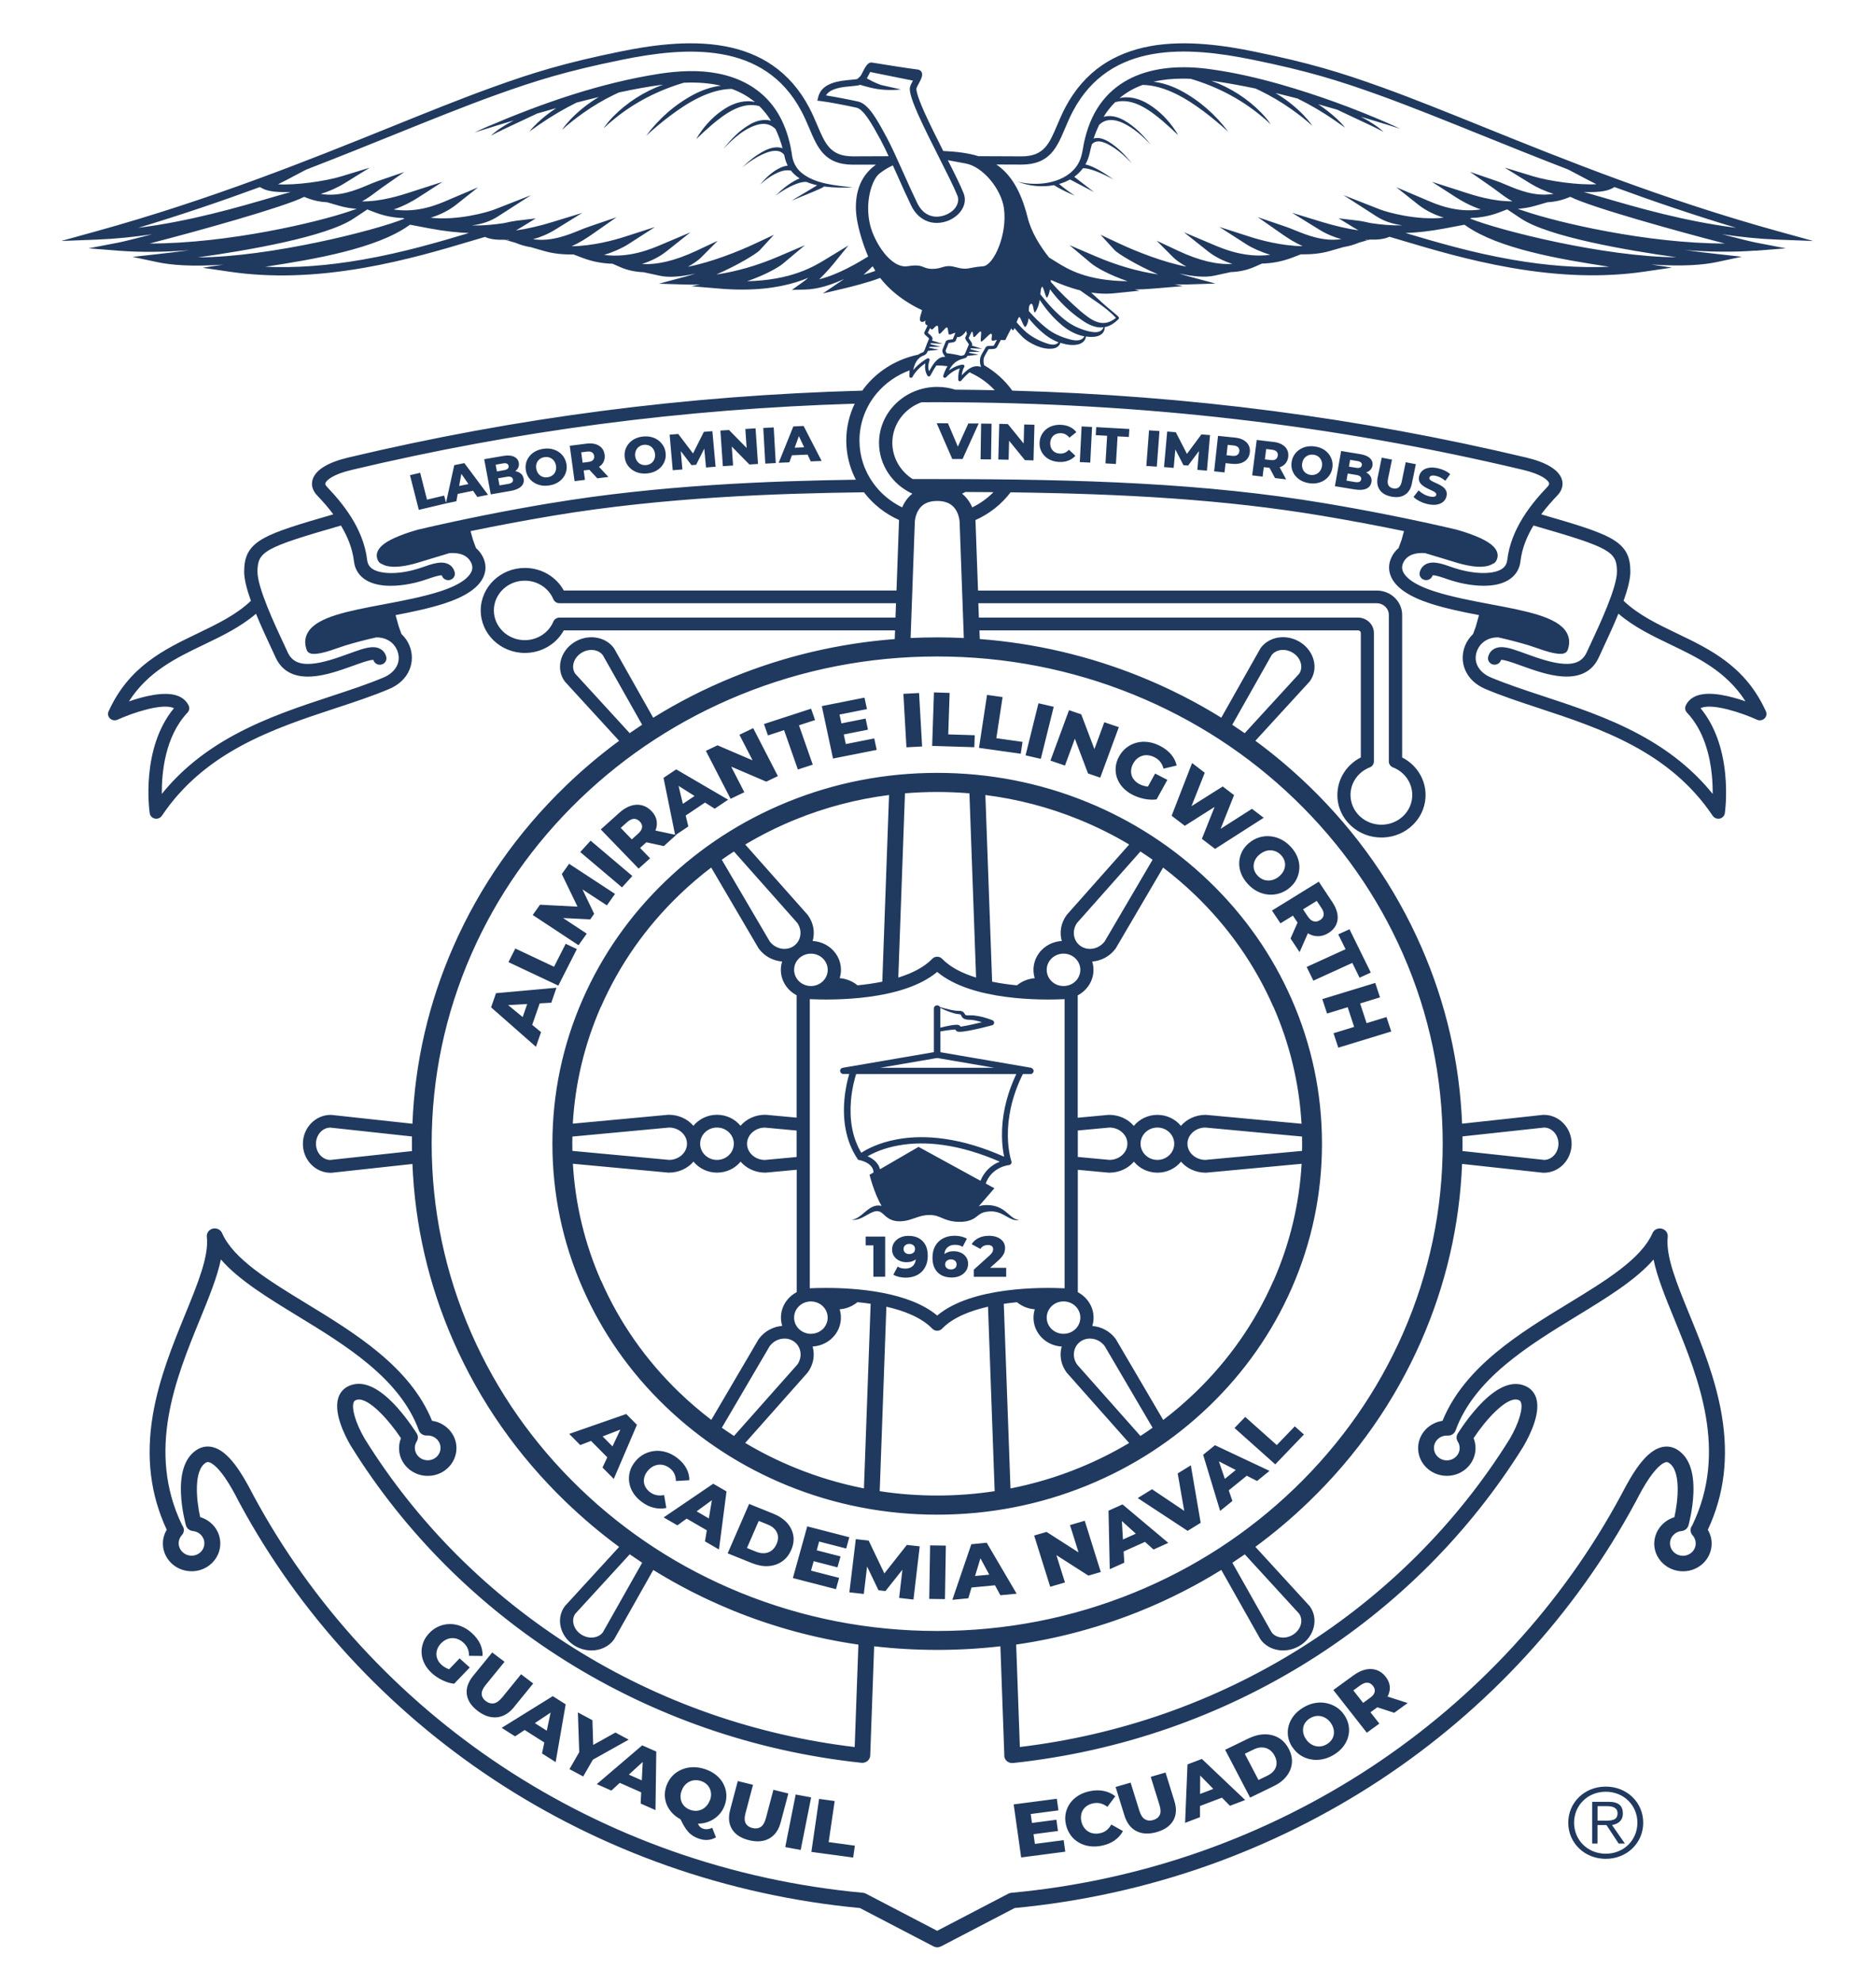 <svg xmlns="http://www.w3.org/2000/svg" id="Layer_1" viewBox="0 0 405.69 428.65"><defs><style>      .st0 {        fill: #20395f;      }    </style></defs><path class="st0" d="M355.35,394.13c0,4.39-3.53,7.81-8.1,7.81s-8.11-3.42-8.11-7.81,3.53-7.81,8.11-7.81,8.1,3.42,8.1,7.81ZM340.4,394.13c0,3.74,2.92,6.7,6.85,6.7s6.84-2.96,6.84-6.7-2.92-6.7-6.84-6.7-6.85,2.96-6.85,6.7ZM345.47,398.64h-1.16v-9.03h3.59c2.12,0,3.05.88,3.05,2.5s-1.09,2.31-2.35,2.52l2.79,4.01h-1.35l-2.64-4.01h-1.94v4.01ZM346.99,393.69c1.42,0,2.81-.04,2.81-1.58,0-1.26-1.09-1.56-2.22-1.56h-2.11v3.13h1.52ZM223.07,230.9l-19.7-3.38v-4.5c1.04-.17,2.09-.34,3.13-.4.04,0,.08,0,.11,0,.07.23.28.42.57.46.14.03.28.03.41.03.29,0,.56-.04.84-.07.78-.1,1.55-.26,2.32-.42,1.25-.27,2.55-.59,3.79-.92.55-.15.6-.88.07-1.1l-.1-.04c-1.23-.47-2.51-.84-3.83-.98-.34-.03-.71-.05-1.06-.03-.16,0-.35.01-.5,0-.14-.02-.23-.03-.33-.09-.11-.08-.15-.22-.24-.35-.2-.35-.57-.51-.97-.53-.11,0-.21,0-.32,0-.52,0-1.06-.1-1.58-.2-.81-.17-1.6-.39-2.4-.62-.11-.22-.35-.37-.63-.37-.39,0-.7.3-.7.67v9.45l-19.7,3.38c-.36.06-.61.38-.57.72s.33.62.7.62h1.27c-.33,1.1-.84,3.12-1.05,5.61-.19,2.19-.1,4.28.25,6.22.44,2.44,1.32,4.64,2.6,6.54,0,0,0,0,0,0,0,0,0,0,0,0,0,0,0,0,0,0,0,0,0,.01.01.02,0,0,0,0,0,.01,0,0,0,.01.01.02,0,0,0,0,0,.01,0,0,0,.01.01.02,0,0,0,0,0,0,0,0,.01.01.02.02,0,0,0,0,0,0,0,0,.01.01.02.02,0,0,0,0,0,0,.05.05.12.09.19.11,0,0,0,0,0,0,.01,0,.02,0,.03.01,0,0,0,0,0,0,0,0,.02,0,.03,0,0,0,0,0,0,0,0,0,.02,0,.02,0,0,0,0,0,.01,0,0,0,.01,0,.02,0,0,0,.01,0,.02,0,0,0,0,0,0,0,0,0,.88.16,1.69.64.88.52,1.33,1.19,1.38,2.04l-.87.5s1.01,4.09,2.61,6.72c-.32-.08-.67-.1-1.06-.06-2.16.31-3.25,2.75-5.38,3.08,1.28.17,2.44-.58,3.49-1.16.61-.33,1.32-.73,1.98-.72.71.02,1.11.45,1.61.9.96.91,1.97,1.32,3.33,1.3.7,0,1.4-.13,2.06-.32.78-.22,1.52-.53,2.3-.75.81-.23,1.63-.33,2.47-.28.2.02.42.04.62.08.73.13,1.38.46,2.07.74.98.41,2.11.65,3.19.65,1.29.03,2.55-.18,3.61-.94.47-.33.84-.7,1.35-.94.61-.29,1.34-.37,2.03-.38.94-.01,1.81.26,2.63.7.54.28,1.05.61,1.61.87.57.27,1.21.43,1.85.33-.6-.08-1.13-.36-1.6-.72-.48-.37-.89-.78-1.38-1.16-.67-.54-1.48-.99-2.34-1.19-.38-.1-.79-.15-1.18-.18-.51-.03-1.01-.02-1.55.07-.23.04-.47.1-.7.18l3.38-3.9-1.87-1.02s0-.01,0-.02c.55-1.49,1.55-2.61,2.96-3.33,1.07-.54,2-.64,2.02-.64.02,0,.04,0,.05,0,0,0,0,0,0,0,.02,0,.04,0,.06-.01,0,0,0,0,0,0,.08-.02.16-.06.22-.1,0,0,0,0,0,0,.02-.01.03-.02.05-.04,0,0,0,0,0,0,0,0,0,0,0,0,.01-.01.02-.02.03-.03,0,0,0,0,0,0,0,0,.02-.02.03-.03,0,0,0,0,0,0,0-.01.02-.02.03-.03,0,0,0,0,0,0,0-.01.02-.02.02-.03,0,0,0,0,0,0,0-.01.02-.03.02-.04,0,0,0,0,0,0,.01-.03.03-.06.04-.09,0,0,0,0,0,0,.01-.03.02-.06.03-.09,0,0,0,0,0,0,0-.03,0-.06.01-.09,0,0,0,0,0,0,0-.01,0-.03,0-.04,0,0,0,0,0,0,0-.01,0-.03,0-.04,0,0,0,0,0,0,0,0,0,0,0-.01,0-.01,0-.02,0-.03,0,0,0,0,0-.01,0-.02,0-.03-.01-.04,0,0,0,0,0,0,0-.02,0-.03-.01-.05,0,0,0,0,0,0,0-.02-.73-2.07-.77-5.47-.03-2.01.19-4.07.64-6.12.54-2.45,1.41-4.9,2.6-7.29h1.63c.36,0,.67-.27.7-.62.03-.35-.22-.66-.57-.72ZM206.95,222.65s0,0,0,0c0,0,0,0,0,0,.01,0,.02,0,0,0ZM207.65,222.7h0s0,.01,0,.01h0s0-.02.01-.03c0,0,0,0,0,.01ZM205.55,218.87c.51.17,1.04.34,1.58.4.12.02.26.02.38.04.1.01.19.04.23.07.05.04.05.06.09.12.13.33.28.6.63.78.44.22.88.22,1.35.23.86.05,1.7.27,2.52.53-.62.15-1.24.29-1.86.43-.84.18-1.74.39-2.59.51-.05,0-.1.01-.15.02-.03-.06-.07-.12-.12-.17-.2-.2-.49-.24-.75-.24-.43,0-.84.06-1.25.13-.76.13-1.51.31-2.26.5v-4.14s0-.09-.01-.13c.71.35,1.44.66,2.19.92ZM202.67,228.77l12.36,2.12h-24.71l12.36-2.12ZM215.64,251.43c-1.18.58-2.74,1.73-3.61,3.89l-13.39-7.33-8.34,4.84c-.09-.37-.24-.72-.45-1.04-.35-.54-.85-1.01-1.49-1.39-.25-.15-.5-.27-.74-.37,1.21-.71,3.43-1.76,6.63-2.34,3.04-.56,6.34-.59,9.81-.09,3.85.55,7.93,1.76,12.14,3.59-.18.07-.36.15-.55.25ZM217.35,239.25c-.47,2.15-.7,4.31-.67,6.42.02,1.92.25,3.43.47,4.45-4.46-1.98-8.78-3.28-12.88-3.86-3.63-.52-7.09-.49-10.28.1-4.03.74-6.61,2.17-7.73,2.91-.96-1.6-1.64-3.42-2-5.41-.33-1.82-.41-3.79-.24-5.86.23-2.69.84-4.86,1.12-5.75h34.64c-1.09,2.3-1.91,4.65-2.42,7.01ZM261.51,190.61c-7.64-7.36-16.54-13.15-26.45-17.19-10.26-4.18-21.16-6.3-32.39-6.3s-22.13,2.12-32.39,6.3c-9.91,4.04-18.81,9.82-26.45,17.19-7.64,7.36-13.64,15.94-17.83,25.49-4.34,9.89-6.54,20.39-6.54,31.22s2.2,21.33,6.54,31.22c4.19,9.55,10.19,18.13,17.83,25.49,7.64,7.36,16.54,13.15,26.45,17.19,10.26,4.18,21.16,6.3,32.39,6.3s22.13-2.12,32.39-6.3c9.91-4.04,18.81-9.82,26.45-17.19,7.64-7.36,13.64-15.94,17.83-25.49,4.34-9.89,6.54-20.39,6.54-31.22s-2.2-21.33-6.54-31.22c-4.19-9.55-10.19-18.13-17.83-25.49ZM275.39,217.71c3.53,8.05,5.57,16.54,6.07,25.28l-20.63-1.92s-.09,0-.14,0c-2.15,0-4.07.93-5.31,2.38-1.19-1.45-3.03-2.38-5.09-2.38s-3.9.93-5.1,2.38c-1.24-1.45-3.16-2.38-5.31-2.38-.05,0-.09,0-.14,0l-6.68.62v-26.46c.88-.46,1.64-1.11,2.23-1.92,1-1.37,1.38-3.03,1.08-4.68-.04-.24-.1-.48-.18-.71,1.94-.15,3.83-1.12,5.07-2.82.03-.04.05-.07.07-.11l10.2-17.39c2.41,1.84,4.73,3.82,6.93,5.94,7.25,6.99,12.94,15.12,16.91,24.18ZM281.59,247.31c0,.52,0,1.04-.02,1.55l-20.94,1.95c-2.12-.03-3.84-1.59-3.84-3.5s1.72-3.47,3.84-3.5l20.94,1.95c.01.52.02,1.03.02,1.55ZM253.93,247.31c0,1.93-1.63,3.5-3.64,3.5s-3.64-1.57-3.64-3.5,1.63-3.5,3.64-3.5,3.64,1.57,3.64,3.5ZM232.27,292.33c.15-.95.66-1.76,1.44-2.29,1.63-1.1,3.94-.64,5.18,1.02l10.36,17.66c-.87.61-1.74,1.21-2.63,1.78l-13.68-15.42c-.58-.82-.82-1.8-.67-2.75ZM233.57,285.52c-.17.92-.7,1.73-1.5,2.26-1.64,1.11-3.91.72-5.06-.86-1.15-1.58-.75-3.77.89-4.88.8-.54,1.76-.74,2.72-.58.96.16,1.79.67,2.35,1.44.56.77.77,1.7.6,2.62ZM202.67,284.46c-6.14-5.15-17.48-5.97-24.05-5.97-1.42,0-2.62.04-3.5.08v-62.52c4.92.23,20.08.38,27.55-5.89,7.46,6.27,22.63,6.12,27.55,5.89v62.52c-4.92-.23-20.08-.38-27.55,5.89ZM178.34,286.92c-1.15,1.58-3.42,1.97-5.06.86-.8-.54-1.33-1.34-1.5-2.26-.17-.92.05-1.85.6-2.62.71-.97,1.84-1.49,2.98-1.49.72,0,1.45.21,2.08.63,1.64,1.11,2.04,3.3.89,4.88ZM172.41,295.08l-13.68,15.42c-.89-.58-1.77-1.17-2.63-1.78l10.36-17.66c1.24-1.66,3.55-2.12,5.18-1.02,1.63,1.1,1.97,3.35.78,5.04ZM171.63,204.58c-1.63,1.1-3.94.64-5.18-1.02l-10.36-17.66c.87-.61,1.74-1.21,2.63-1.78l13.68,15.42c1.19,1.69.85,3.94-.78,5.04ZM171.78,209.1c.17-.92.7-1.73,1.5-2.26.63-.43,1.36-.63,2.08-.63,1.15,0,2.28.52,2.98,1.49,1.15,1.58.75,3.77-.89,4.88-1.64,1.11-3.91.72-5.06-.86-.56-.77-.77-1.7-.6-2.62ZM172.27,250.18l-6.88.64c-1.03-.01-2-.39-2.72-1.05-.72-.66-1.12-1.53-1.12-2.45,0-1.91,1.72-3.47,3.84-3.5l6.88.64v5.73ZM227.01,207.7c1.15-1.58,3.42-1.97,5.06-.86.8.54,1.33,1.34,1.5,2.26.17.92-.05,1.85-.6,2.62-.56.77-1.39,1.28-2.35,1.44-.96.16-1.92-.04-2.72-.58h0c-1.64-1.11-2.04-3.3-.89-4.88ZM232.94,199.54l13.68-15.42c.89.58,1.77,1.17,2.63,1.78l-10.36,17.66c-1.24,1.66-3.55,2.12-5.18,1.02-1.63-1.1-1.97-3.35-.78-5.04ZM233.08,244.45l6.88-.64c2.12.03,3.84,1.59,3.84,3.5s-1.72,3.47-3.84,3.5l-6.88-.64v-5.73ZM244.19,182.61l-13.48,15.19s-.06.07-.08.11c-1.23,1.7-1.54,3.75-1.02,5.56-1.92.11-3.76,1.03-4.95,2.66-1.18,1.63-1.45,3.62-.9,5.39-.27.02-.53.05-.8.11-1.13.22-2.18.72-3.05,1.43-1.68-.16-3.52-.41-5.36-.79l-1.46-40.36c6.98.88,13.78,2.66,20.3,5.32,3.76,1.53,7.37,3.33,10.8,5.38ZM209.64,171.54l1.44,39.84c-2.89-.89-5.55-2.19-7.36-4.07-.27-.28-.65-.44-1.05-.44s-.78.16-1.05.44c-1.81,1.88-4.48,3.18-7.36,4.07l1.44-39.84c2.31-.19,4.63-.29,6.97-.29s4.66.1,6.97.29ZM171.96,177.23c6.52-2.66,13.32-4.44,20.3-5.32l-1.46,40.36c-1.85.38-3.69.62-5.36.79-1.12-.92-2.47-1.45-3.85-1.55.55-1.77.28-3.75-.9-5.38-1.18-1.63-3.03-2.55-4.95-2.66.52-1.81.22-3.86-1.02-5.56-.03-.04-.05-.07-.08-.11l-13.48-15.19c3.44-2.05,7.04-3.85,10.8-5.38ZM129.96,217.71c3.97-9.06,9.66-17.19,16.91-24.18,2.2-2.12,4.51-4.1,6.93-5.94l10.2,17.39s.05.08.07.11c1.23,1.7,3.12,2.67,5.07,2.82-.07.23-.13.47-.18.71-.3,1.65.08,3.31,1.08,4.68.6.82,1.37,1.46,2.23,1.91v26.46l-6.68-.62s-.09,0-.14,0c-2.15,0-4.07.93-5.31,2.38-1.19-1.45-3.03-2.38-5.09-2.38s-3.9.93-5.1,2.38c-1.24-1.45-3.16-2.38-5.31-2.38-.05,0-.09,0-.14,0l-20.63,1.92c.5-8.74,2.54-17.22,6.07-25.28ZM158.69,247.31c0,1.93-1.63,3.5-3.64,3.5s-3.64-1.57-3.64-3.5,1.63-3.5,3.64-3.5,3.64,1.57,3.64,3.5ZM123.76,247.31c0-.52,0-1.04.02-1.55l20.94-1.95c2.12.03,3.84,1.59,3.84,3.5s-1.72,3.47-3.84,3.5l-20.94-1.95c-.01-.52-.02-1.03-.02-1.55ZM129.96,276.92c-3.53-8.05-5.57-16.54-6.07-25.28l20.63,1.92s.09,0,.14,0c2.15,0,4.07-.93,5.31-2.38,1.19,1.45,3.03,2.38,5.1,2.38s3.9-.93,5.09-2.38c.17.2.35.39.55.57,1.27,1.17,2.96,1.81,4.76,1.81.05,0,.09,0,.14,0l6.68-.62v26.46c-.86.45-1.63,1.09-2.23,1.91-1,1.37-1.38,3.03-1.08,4.68.04.24.1.48.18.71-1.94.15-3.83,1.13-5.07,2.82-.03.04-.05.07-.07.11l-10.2,17.39c-2.41-1.84-4.73-3.82-6.93-5.94-7.25-6.99-12.94-15.12-16.91-24.18ZM161.15,312.01l13.48-15.19s.06-.07.08-.11c1.23-1.7,1.54-3.74,1.02-5.55,1.92-.11,3.76-1.03,4.95-2.66,1.18-1.63,1.45-3.62.9-5.39,1.38-.1,2.74-.63,3.85-1.54.91.09,1.87.2,2.85.35l-1.45,39.92c-5.08-1-10.05-2.48-14.87-4.45-3.76-1.53-7.37-3.33-10.8-5.38ZM190.24,322.44l1.44-39.89c3.83.87,7.6,2.33,9.94,4.76.27.28.65.44,1.05.44s.78-.16,1.05-.44c2.34-2.43,6.11-3.89,9.94-4.76l1.44,39.89c-4.08.62-8.23.94-12.43.94s-8.35-.31-12.43-.94ZM233.39,317.4c-4.82,1.97-9.79,3.45-14.87,4.45l-1.45-39.92c.98-.15,1.94-.26,2.85-.35,1.11.91,2.47,1.43,3.85,1.53-.55,1.77-.29,3.77.89,5.4,1.18,1.63,3.03,2.55,4.94,2.66-.07.25-.13.5-.17.76-.26,1.68.16,3.38,1.19,4.79.03.04.05.07.08.11l13.48,15.19c-3.44,2.05-7.04,3.85-10.8,5.38ZM275.39,276.92c-3.97,9.06-9.66,17.19-16.91,24.18-2.2,2.12-4.51,4.1-6.93,5.94l-10.2-17.39s-.05-.08-.07-.11c-1.23-1.7-3.12-2.67-5.07-2.82.07-.23.13-.47.18-.71.3-1.65-.08-3.31-1.08-4.68-.59-.81-1.35-1.46-2.23-1.92v-26.46l6.68.62s.09,0,.14,0c2.15,0,4.07-.93,5.31-2.38,1.19,1.45,3.03,2.38,5.1,2.38s3.9-.93,5.09-2.38c1.24,1.45,3.16,2.38,5.31,2.38.05,0,.09,0,.14,0l20.63-1.92c-.5,8.74-2.54,17.22-6.07,25.28ZM135.44,305.75l-12.35,4.3,2.39,2.42,2.33-.9,3.52,3.55-1.04,2.21,2.44,2.46,5.01-11.7-2.31-2.33ZM130.32,310.6l3.84-1.48-1.71,3.63-2.13-2.15ZM143.64,323.28c-.59.11-1.14.12-1.65.02-.51-.1-.99-.32-1.44-.66-.38-.3-.69-.63-.91-1-.22-.37-.35-.75-.39-1.16-.04-.4,0-.81.14-1.23.13-.42.36-.82.69-1.21.32-.39.68-.69,1.07-.91.39-.22.8-.35,1.22-.41.42-.05.84-.01,1.26.11.42.13.82.34,1.21.64.45.34.78.75.99,1.21.21.46.33.98.34,1.56l2.91-.17c0-.9-.22-1.76-.66-2.58-.44-.82-1.09-1.56-1.96-2.23-.74-.57-1.52-.99-2.34-1.24-.82-.26-1.63-.35-2.44-.29-.81.07-1.58.29-2.32.66-.73.37-1.39.9-1.96,1.59-.57.69-.97,1.42-1.18,2.19-.22.77-.27,1.55-.16,2.32.11.78.38,1.52.82,2.24.44.71,1.03,1.36,1.77,1.93.87.67,1.76,1.12,2.69,1.35.93.23,1.85.25,2.75.06l-.47-2.77ZM143.52,328.11l2.97,1.72,2-1.46,4.36,2.53-.4,2.39,3.03,1.76,1.63-12.56-2.87-1.66-10.73,7.29ZM150.65,326.8l3.3-2.41-.66,3.94-2.64-1.53ZM171.55,331.99c-.18-1-.64-1.91-1.37-2.72-.74-.81-1.72-1.47-2.94-1.96l-5.24-2.11-4.64,10.68,5.24,2.11c1.22.49,2.39.71,3.51.65,1.12-.06,2.11-.39,2.98-.98.87-.59,1.54-1.43,2.01-2.51.48-1.1.63-2.15.45-3.15ZM167.93,333.87c-.27.61-.63,1.08-1.08,1.42-.46.34-.97.52-1.54.56-.57.04-1.17-.07-1.8-.32l-1.98-.8,2.55-5.86,1.98.8c.63.26,1.13.59,1.5,1.01.37.42.59.9.67,1.44.07.54-.02,1.13-.29,1.75ZM171.47,341.23l9.31,2.4.68-2.44-6.07-1.57.57-2.04,5.15,1.33.66-2.36-5.15-1.33.52-1.89,5.85,1.51.68-2.44-9.1-2.35-3.11,11.18ZM191.25,340.23l-3.4-7.11-2.78-.31-1.39,11.5,3.12.35.71-5.93,2.47,5.14,1.5.17,3.67-4.62-.71,6.1,3.1.35,1.35-11.5-2.78-.31-4.88,6.19ZM200.95,345.73l3.4.05.19-11.57-3.4-.05-.19,11.57ZM210.05,333.91l-4.1,12.02,3.45-.33.7-2.33,5.07-.48,1.16,2.15,3.52-.33-6.47-11.02-3.33.32ZM210.86,340.78l1.16-3.83,1.91,3.54-3.07.29ZM231.39,329.77l1.85,5.91-6.92-4.43-2.68.78,3.47,11.08,3.19-.93-1.85-5.91,6.92,4.43,2.68-.78-3.47-11.08-3.19.93ZM239.72,326.66l.27,12.65,3.14-1.41-.14-2.42,4.62-2.08,1.84,1.66,3.2-1.44-9.9-8.32-3.03,1.36ZM242.84,332.88l-.23-3.98,3.02,2.73-2.79,1.26ZM254.68,318.6l1.41,8.09-6.96-4.67-3.09,1.91,10.79,7.09,2.82-1.74-2.13-12.43-2.83,1.75ZM260.18,314.56l3.68,12.15,2.65-2.15-.79-2.3,3.9-3.16,2.22,1.14,2.7-2.19-11.8-5.55-2.56,2.08ZM264.88,319.78l-1.29-3.79,3.65,1.87-2.36,1.91ZM276.12,312.48l-6.84-6.1-2.31,2.4,8.81,7.86,6.2-6.46-1.98-1.76-3.89,4.05ZM119.22,216.81l1.12-3.23-13.08,1.18-1.06,3.06,9.7,8.53,1.1-3.17-1.91-1.57,1.62-4.65,2.51-.14ZM113.03,219.92l-3.15-2.59,4.13-.23-.98,2.82ZM124.75,205.22l-2.42-1.14-2.52,4.96-8.37-3.94-1.49,2.94,10.79,5.08,4.01-7.9ZM126.88,201.88l-5.11-3.37,5.87.29.85-1.2-2.53-5.28,5.28,3.45,1.76-2.48-9.93-6.51-1.58,2.22,3.4,7.05-8.11-.42-1.58,2.22,9.91,6.54,1.77-2.5ZM136.75,189.42l-9.03-7.64-2.24,2.46,9.03,7.64,2.24-2.46ZM140.6,185.6l-2.18-2.25,1.36-1.22,3.77.82,2.66-2.39-.08-.02,2.72-1.83-.57-2.36,4.18-2.81,2.1,1.33,2.9-1.95-11.23-6.56-2.74,1.84,2.5,12.3-4.25-.91c.3-.72.38-1.43.26-2.14-.13-.75-.5-1.44-1.12-2.08-.62-.64-1.32-1.06-2.1-1.25-.77-.19-1.57-.14-2.4.13-.82.27-1.64.77-2.44,1.49l-4.02,3.61,8.19,8.47,2.48-2.23ZM147.67,173.82l-.93-3.89,3.46,2.19-2.53,1.7ZM137.09,177.06c.47-.01.89.18,1.27.58.37.39.54.8.49,1.25-.04.45-.33.9-.84,1.37l-1.38,1.24-2.4-2.48,1.38-1.24c.52-.47,1.01-.7,1.48-.72ZM160.96,171.3l-2.84-5.53,7.59,3.25,2.51-1.2-5.34-10.37-2.98,1.43,2.85,5.53-7.59-3.25-2.51,1.2,5.34,10.37,2.98-1.43ZM169.56,157.88l2.98,8.51,3.22-1.05-2.98-8.51,3.48-1.13-.86-2.46-10.19,3.32.86,2.46,3.49-1.14ZM189.59,162.15l-.53-2.48-6.15,1.22-.44-2.07,5.23-1.04-.51-2.4-5.23,1.04-.41-1.91,5.93-1.18-.53-2.48-9.23,1.83,2.42,11.34,9.44-1.87ZM199.41,161.41l-.66-11.56-3.39.18.66,11.56,3.39-.18ZM201.97,149.72l-.39,11.57,9.12.28.09-2.59-5.73-.18.3-8.97-3.4-.11ZM221.13,160.42l-5.67-.8,1.35-8.89-3.36-.47-1.74,11.45,9.03,1.27.39-2.57ZM227.87,152.83l-3.3-.76-2.79,11.26,3.3.76,2.79-11.26ZM230.3,165.54l2.14-5.81,2.85,7.52,2.64.9,4.02-10.91-3.14-1.07-2.14,5.81-2.85-7.52-2.64-.9-4.02,10.91,3.14,1.07ZM241.57,168.24c.26.74.67,1.43,1.25,2.05.57.63,1.28,1.15,2.12,1.58.77.39,1.61.68,2.53.87.92.19,1.8.22,2.64.12l2.34-4.23-2.65-1.36-1.55,2.8c-.13,0-.26-.02-.39-.04-.5-.08-.98-.23-1.42-.46-.44-.23-.81-.51-1.1-.84-.29-.33-.5-.69-.62-1.08-.12-.39-.15-.81-.1-1.24.05-.44.2-.87.43-1.3.25-.45.54-.81.88-1.09.34-.28.72-.48,1.12-.6.4-.12.83-.16,1.28-.1.45.06.9.2,1.35.43.51.26.93.6,1.24,1,.31.4.55.89.7,1.46l2.83-.68c-.18-.87-.58-1.66-1.19-2.39s-1.41-1.34-2.41-1.86c-.86-.44-1.72-.72-2.58-.83-.86-.11-1.69-.07-2.48.14-.79.21-1.51.56-2.16,1.06-.65.5-1.19,1.13-1.62,1.91-.43.78-.68,1.57-.74,2.36-.06.8.03,1.57.29,2.31ZM256.23,178.56l6.43-4.08-2.75,6.9,2.85,2.18,10.52-6.73-2.54-1.94-6.78,4.33,2.91-7.29-2.45-1.87-6.76,4.26,2.87-7.23-2.74-2.1-4.42,11.4,2.85,2.18ZM270.11,182.27c-.68.57-1.2,1.22-1.55,1.94-.35.72-.54,1.48-.58,2.27-.03.79.1,1.59.4,2.37.3.79.77,1.53,1.4,2.23.64.71,1.34,1.26,2.1,1.65s1.55.63,2.36.7c.81.08,1.62,0,2.41-.24.8-.24,1.53-.64,2.22-1.21.68-.57,1.2-1.22,1.54-1.94.35-.72.54-1.48.58-2.27.04-.79-.09-1.58-.39-2.36s-.76-1.53-1.4-2.23c-.63-.7-1.33-1.25-2.1-1.64-.77-.4-1.56-.63-2.38-.71-.82-.08-1.63,0-2.41.24-.79.24-1.52.64-2.2,1.21ZM273.59,184.05c.42-.14.85-.21,1.27-.18.42.02.82.12,1.2.31.38.19.72.44,1.02.78.3.33.52.69.66,1.08.14.39.19.78.15,1.19-.04.4-.16.8-.36,1.18-.21.38-.51.74-.9,1.08-.39.33-.8.56-1.22.71-.43.15-.85.21-1.27.19-.42-.02-.82-.12-1.2-.31-.38-.19-.72-.44-1.02-.78-.3-.33-.52-.69-.66-1.08-.14-.39-.19-.78-.15-1.19.04-.4.16-.8.37-1.19.21-.39.51-.75.9-1.07.4-.33.81-.57,1.23-.71ZM276.91,199.65l2.69-1.66,1,1.51-1.52,3.43,1.96,2.95,1.79-4.07c.68.41,1.39.62,2.13.63.79.01,1.56-.22,2.32-.69.77-.48,1.32-1.06,1.65-1.76.33-.7.43-1.47.3-2.3-.13-.83-.49-1.69-1.08-2.58l-2.96-4.46-10.12,6.24,1.83,2.76ZM286.25,197.87c-.07.44-.34.81-.82,1.1-.46.29-.92.37-1.37.24-.45-.12-.86-.47-1.25-1.05l-1.02-1.53,2.96-1.83,1.02,1.53c.38.58.54,1.09.46,1.53ZM282.57,209.09l1.45,2.96,8.42-3.84,1.57,3.2,2.43-1.11-4.61-9.37-2.43,1.11,1.58,3.21-8.42,3.84ZM286.98,219.16l4.46-1.37,1.4,4.26-4.46,1.37,1.03,3.12,11.45-3.5-1.03-3.12-4.3,1.32-1.4-4.26,4.3-1.32-1.03-3.12-11.45,3.5,1.03,3.12ZM230.37,400.41l-.35-2.51-6.22.81-.3-2.1,5.29-.69-.34-2.43-5.29.69-.27-1.93,6-.79-.35-2.51-9.33,1.22,1.62,11.47,9.55-1.25ZM231.51,396.81c.48.65,1.07,1.18,1.76,1.59.69.41,1.46.68,2.32.8s1.74.09,2.67-.1c1.09-.22,2.01-.61,2.79-1.15.77-.55,1.37-1.22,1.79-2.02l-2.52-1.41c-.29.51-.63.92-1.03,1.24-.4.32-.88.54-1.44.65-.48.1-.94.11-1.38.04-.44-.07-.83-.22-1.18-.44-.35-.23-.65-.52-.9-.89-.25-.37-.43-.79-.54-1.28s-.12-.94-.05-1.38c.07-.43.22-.82.45-1.16.22-.34.52-.63.89-.87.37-.23.79-.4,1.28-.5.56-.11,1.09-.1,1.59.03s.99.38,1.47.73l1.71-2.28c-.72-.57-1.55-.96-2.49-1.15-.94-.19-1.95-.18-3.03.05-.93.19-1.76.51-2.48.96-.73.45-1.32.99-1.78,1.64-.46.65-.77,1.36-.94,2.14-.17.78-.15,1.61.04,2.47.19.86.53,1.62,1.01,2.27ZM245.76,395.95c1.23.62,2.7.69,4.4.2,1.7-.49,2.88-1.32,3.56-2.49.67-1.17.76-2.58.24-4.23l-1.91-6.15-3.2.93,1.88,6.05c.3.95.32,1.69.06,2.21-.26.52-.72.88-1.4,1.08-.68.2-1.28.14-1.79-.16-.52-.3-.92-.92-1.22-1.88l-1.88-6.05-3.25.94,1.91,6.15c.51,1.65,1.38,2.78,2.62,3.41ZM259.51,390.51l4.74-1.8,1.73,1.76,3.29-1.25-9.36-8.88-3.11,1.18-.52,12.64,3.22-1.23v-2.42ZM262.39,386.82l-2.87,1.09.02-3.99,2.84,2.9ZM275.41,386.24c1.19-.57,2.12-1.29,2.79-2.15.68-.86,1.07-1.8,1.17-2.82.1-1.02-.12-2.05-.67-3.11-.56-1.06-1.29-1.86-2.19-2.38-.91-.52-1.92-.78-3.04-.76-1.12.01-2.27.31-3.46.88l-5.07,2.46,5.4,10.34,5.07-2.46ZM271.11,378.29c.61-.3,1.2-.45,1.77-.44.57,0,1.09.15,1.57.45.48.3.87.75,1.19,1.35.31.59.45,1.16.42,1.71-.03.55-.22,1.05-.56,1.49-.34.44-.81.81-1.43,1.11l-1.92.93-2.96-5.67,1.92-.93ZM279.47,377.75c.48.74,1.06,1.33,1.74,1.78.68.45,1.43.75,2.24.9.81.16,1.64.15,2.49-.01.85-.16,1.69-.49,2.5-.98.82-.5,1.5-1.08,2.01-1.74.52-.67.88-1.38,1.09-2.14.21-.76.25-1.54.13-2.33-.12-.79-.42-1.56-.9-2.3-.48-.74-1.06-1.33-1.75-1.77-.69-.44-1.43-.74-2.24-.9-.8-.16-1.63-.16-2.48,0-.85.16-1.68.49-2.51.99-.81.49-1.48,1.07-2.01,1.74-.52.67-.89,1.39-1.1,2.16-.21.77-.25,1.55-.13,2.33.12.79.42,1.55.9,2.29ZM281.84,373.48c.09-.4.25-.76.5-1.09.25-.33.57-.62.96-.85.39-.23.79-.39,1.21-.46.42-.07.83-.06,1.24.04.41.1.79.28,1.16.53.36.26.68.6.96,1.03.27.42.45.85.54,1.28.08.43.08.84,0,1.24-.09.4-.25.76-.5,1.09-.25.33-.57.62-.96.85-.39.23-.79.39-1.21.46-.42.07-.83.06-1.24-.04-.41-.1-.79-.28-1.16-.54-.37-.26-.68-.6-.96-1.02-.28-.43-.46-.86-.54-1.28-.08-.43-.08-.84,0-1.23ZM298.29,372.7l-1.92-2.45,1.48-1.08,3.66,1.19,2.9-2.11-4.35-1.4c.37-.69.54-1.39.49-2.1-.05-.76-.35-1.48-.89-2.18-.55-.7-1.2-1.19-1.95-1.45-.75-.26-1.55-.3-2.4-.11-.85.19-1.71.6-2.59,1.24l-4.38,3.19,7.24,9.23,2.71-1.97ZM294.17,364.42c.57-.41,1.08-.6,1.55-.57.46.03.87.27,1.2.7.33.42.45.85.36,1.29-.09.44-.42.87-.99,1.28l-1.51,1.1-2.12-2.7,1.51-1.1ZM99.37,358.61l-2.24,2.33c-.13-.04-.25-.08-.36-.13-.46-.2-.88-.46-1.25-.79-.37-.33-.65-.69-.84-1.08-.19-.39-.3-.79-.31-1.2-.01-.41.07-.82.23-1.23.17-.41.42-.79.76-1.15.36-.37.74-.65,1.14-.84.41-.19.82-.29,1.24-.31.42-.02.85.05,1.27.22.42.16.82.42,1.19.75.43.38.74.81.94,1.28.2.47.29,1,.29,1.58l2.92.03c.05-.88-.12-1.75-.51-2.6-.4-.85-1.01-1.65-1.84-2.39-.71-.64-1.47-1.12-2.28-1.44-.81-.32-1.62-.48-2.43-.47-.82,0-1.61.17-2.37.49-.76.32-1.45.8-2.07,1.45-.62.65-1.07,1.35-1.34,2.1-.27.76-.39,1.52-.33,2.31.05.78.27,1.55.66,2.29.39.75.93,1.43,1.63,2.05.64.57,1.38,1.06,2.22,1.46.84.41,1.68.66,2.52.76l3.38-3.52-2.2-1.97ZM111.2,369.07l4.11-5.05-2.63-1.99-4.05,4.97c-.64.78-1.25,1.22-1.84,1.32-.59.1-1.16-.06-1.72-.48-.56-.42-.86-.92-.9-1.5-.04-.58.25-1.26.89-2.04l4.05-4.97-2.67-2.02-4.11,5.05c-1.1,1.35-1.56,2.69-1.38,4.02.18,1.33.97,2.52,2.36,3.58,1.39,1.06,2.78,1.51,4.17,1.37,1.38-.14,2.63-.89,3.73-2.25ZM108.5,373.62l2.89,1.84,2.07-1.38,4.25,2.7-.5,2.37,2.95,1.87,2.17-12.49-2.79-1.77-11.04,6.85ZM115.67,372.59l3.4-2.27-.83,3.91-2.57-1.63ZM135.97,376.17l-2.88-1.54-4.81,2.68-.17-5.35-3.14-1.68.29,8.59-2.11,3.67,2.97,1.59,2.09-3.63,7.76-4.34ZM129.06,385.79l3.15,1.39,1.82-1.67,4.63,2.05-.12,2.42,3.21,1.42.17-12.66-3.04-1.34-9.83,8.39ZM135.99,383.73l3-2.74-.2,3.98-2.8-1.24ZM156.43,385.7c-.37-.7-.89-1.32-1.55-1.86-.66-.54-1.44-.97-2.36-1.28-.91-.31-1.79-.45-2.66-.44-.87.02-1.68.19-2.44.51s-1.42.77-1.98,1.35c-.56.58-1,1.28-1.3,2.1-.3.82-.42,1.63-.36,2.42.06.79.28,1.54.66,2.25.38.71.9,1.33,1.56,1.87.35.29.74.54,1.16.76.25.52.48.97.71,1.37.3.52.61.96.93,1.32.32.36.68.66,1.06.9.38.24.82.45,1.3.61,1.33.45,2.55.36,3.67-.29l-.81-2.06c-.7.33-1.37.39-2,.18-.24-.08-.44-.2-.62-.37-.18-.17-.33-.39-.47-.69,0,0,0,0,0-.01.02,0,.05,0,.07,0,.86-.02,1.67-.19,2.42-.51.75-.32,1.41-.77,1.98-1.35.57-.58,1.01-1.28,1.31-2.11.3-.82.42-1.63.36-2.43-.06-.8-.28-1.55-.66-2.25ZM153.5,389.28c-.17.47-.41.87-.7,1.2-.3.33-.63.59-1.01.77-.38.18-.78.28-1.2.3-.43.02-.85-.05-1.28-.19-.43-.15-.81-.36-1.12-.63-.32-.27-.56-.59-.74-.96-.17-.37-.27-.77-.28-1.21-.02-.44.06-.89.24-1.36.18-.48.41-.88.71-1.21.3-.33.63-.58,1.01-.76.38-.18.78-.28,1.2-.3.43-.02.85.05,1.29.19.43.15.81.36,1.12.63.32.27.56.59.74.96.17.37.27.77.29,1.2.02.43-.06.89-.24,1.37ZM167.25,387.01l-1.62,6.12c-.25.96-.63,1.6-1.13,1.92-.5.32-1.09.4-1.78.23-.69-.17-1.17-.51-1.46-1.02-.28-.51-.3-1.25-.04-2.21l1.62-6.12-3.29-.81-1.65,6.22c-.44,1.67-.3,3.07.42,4.22.72,1.15,1.94,1.93,3.66,2.35,1.72.42,3.18.3,4.38-.37,1.2-.67,2.03-1.84,2.47-3.51l1.65-6.22-3.24-.8ZM169.81,399.4l3.34.62,2.26-11.37-3.34-.62-2.26,11.37ZM180.49,389.44l-3.36-.46-1.67,11.46,9.04,1.22.37-2.57-5.67-.77,1.3-8.89ZM187.2,269.29h1.67v6.78h2.55v-8.68h-4.22v1.9ZM198.66,267.71c-.62-.32-1.36-.48-2.21-.48-.65,0-1.24.12-1.78.37-.53.24-.96.59-1.27,1.03-.32.44-.48.97-.48,1.57,0,.55.14,1.04.42,1.44.28.41.66.73,1.13.95.47.23.98.34,1.55.34.43,0,.81-.05,1.15-.16.33-.11.62-.26.87-.47-.06.59-.26,1.06-.6,1.4-.41.41-.97.61-1.66.61-.29,0-.58-.03-.86-.09-.28-.06-.55-.18-.8-.35l-.93,1.76c.33.2.73.35,1.2.47.46.11.94.17,1.44.17.95,0,1.79-.19,2.5-.56.72-.37,1.28-.91,1.69-1.62.41-.71.61-1.56.61-2.57,0-.94-.17-1.73-.52-2.36-.35-.63-.83-1.11-1.45-1.43ZM197.73,270.65c-.1.17-.25.29-.44.38-.19.09-.41.14-.66.14-.37,0-.67-.1-.89-.3-.23-.2-.34-.46-.34-.79,0-.23.05-.43.16-.59.11-.16.25-.29.43-.38.18-.09.39-.14.63-.14.26,0,.48.05.67.14.19.1.33.22.44.38.1.16.15.35.15.56s-.05.42-.15.58ZM207.8,270.89c-.47-.23-.98-.34-1.55-.34-.42,0-.8.05-1.14.16-.34.11-.63.26-.88.47,0,0,0,0-.01.01.06-.6.26-1.07.61-1.41.42-.41.97-.61,1.67-.61.29,0,.58.03.86.09.28.06.55.18.8.35l.93-1.76c-.33-.2-.72-.35-1.19-.47-.47-.11-.95-.17-1.46-.17-.94,0-1.77.19-2.49.56-.72.37-1.28.91-1.69,1.62-.41.71-.61,1.56-.61,2.57,0,.93.17,1.72.52,2.36.35.64.83,1.12,1.45,1.44.62.32,1.35.48,2.19.48.66,0,1.26-.12,1.79-.37.53-.24.96-.59,1.27-1.03.32-.44.48-.97.48-1.57,0-.55-.14-1.04-.42-1.44-.28-.41-.66-.73-1.13-.95ZM206.72,273.98c-.1.17-.25.29-.43.38-.18.09-.4.14-.64.14-.26,0-.48-.05-.67-.14-.19-.1-.33-.22-.44-.38-.1-.16-.15-.35-.15-.56s.05-.42.16-.58c.11-.17.25-.29.44-.38.18-.09.4-.14.65-.14.37,0,.67.1.89.3.23.2.34.46.34.79,0,.22-.05.42-.15.58ZM215.82,272.62c.43-.38.75-.73.97-1.04s.37-.6.44-.88c.08-.28.12-.56.12-.84,0-.54-.15-1-.44-1.4-.3-.4-.71-.7-1.23-.92-.52-.21-1.13-.32-1.83-.32-.88,0-1.64.17-2.28.5-.63.33-1.12.77-1.45,1.31l1.89,1.02c.18-.28.41-.49.69-.63.28-.14.59-.21.91-.21.39,0,.68.08.87.24.19.16.29.38.29.66,0,.12-.02.24-.06.38-.04.14-.12.29-.23.45-.12.17-.29.36-.53.57l-3.37,3.04v1.54h7.01v-1.95h-3.48l1.7-1.51ZM98.23,100.59l-1.78,8.13-.4-1.56-3.71.88-1.48-5.81-2.2.52,1.91,7.5,5.91-1.4h0s2.21-.46,2.21-.46l.29-1.59,3.32-.68.93,1.34,2.31-.47-5.12-6.85-2.18.44ZM99.29,105.08l.48-2.62,1.53,2.21-2.01.41ZM112.67,102.45c-.29-.27-.65-.45-1.09-.54-.05-.01-.1-.02-.15-.03.28-.22.49-.47.63-.75.16-.33.2-.69.13-1.08-.11-.59-.46-1.03-1.03-1.3-.58-.28-1.39-.33-2.42-.15l-4.03.7,1.42,7.6,4.26-.74c1.06-.18,1.83-.51,2.31-.97.48-.46.66-1.02.54-1.68-.08-.44-.27-.8-.55-1.06ZM108.72,100.21c.38-.07.67-.05.88.03.21.09.34.25.38.5.05.25-.01.45-.18.6-.16.16-.43.27-.81.33l-1.53.27-.27-1.46,1.53-.27ZM110.73,104.3c-.18.16-.45.27-.84.34l-1.87.32-.29-1.54,1.87-.32c.38-.07.69-.05.91.04.22.09.36.27.41.53.05.26-.01.47-.19.63ZM121.92,98.83c-.3-.45-.67-.82-1.12-1.12-.45-.3-.96-.51-1.52-.63-.56-.12-1.16-.13-1.8-.03-.63.09-1.2.28-1.71.55-.5.28-.93.62-1.26,1.04-.34.42-.58.88-.72,1.39-.14.51-.17,1.05-.08,1.63.09.57.28,1.08.58,1.53.29.45.67.82,1.12,1.12.45.3.96.51,1.53.63.57.12,1.17.13,1.8.03.64-.09,1.21-.28,1.71-.55s.92-.62,1.25-1.03c.34-.41.58-.88.72-1.39.15-.52.17-1.06.08-1.63-.09-.57-.29-1.08-.59-1.53ZM120.22,101.62c-.07.29-.18.54-.34.76-.16.22-.36.4-.61.54-.24.14-.52.23-.82.28-.3.04-.59.04-.87-.03-.28-.06-.53-.18-.75-.34-.22-.16-.41-.37-.56-.63-.15-.25-.25-.54-.31-.87-.05-.33-.05-.64.02-.92.07-.28.18-.53.34-.75.16-.22.36-.4.61-.54.24-.14.52-.23.82-.28.3-.04.59-.04.87.03.28.06.53.18.75.34.22.16.41.37.56.62.15.25.25.54.31.87.05.33.04.63-.02.92ZM130.52,99.86c.23-.46.31-.97.23-1.55-.08-.58-.29-1.07-.64-1.46-.35-.39-.8-.66-1.35-.82-.56-.16-1.2-.19-1.92-.1l-3.63.46,1.04,7.65,2.25-.28-.28-2.03,1.23-.15,1.72,1.85,2.4-.3-2.04-2.19c.45-.28.78-.63,1-1.06ZM126.93,97.65c.47-.06.83,0,1.09.16.26.17.41.43.46.79.05.35-.03.64-.23.86-.2.23-.54.37-1.01.43l-1.25.16-.3-2.24,1.25-.16ZM143.42,96.38c-.28-.46-.63-.85-1.06-1.17-.43-.32-.93-.56-1.48-.7-.56-.14-1.16-.18-1.8-.12-.64.06-1.21.22-1.73.47-.52.25-.96.58-1.31.98-.36.4-.62.86-.79,1.36-.17.5-.22,1.05-.16,1.62.06.58.23,1.1.5,1.56.27.46.63.85,1.06,1.17.44.32.94.55,1.5.7.56.14,1.16.18,1.8.12.64-.06,1.22-.22,1.74-.47.51-.25.95-.58,1.3-.97.36-.4.62-.85.79-1.36.17-.51.23-1.05.16-1.63-.06-.58-.23-1.1-.51-1.56ZM141.58,99.08c-.08.28-.21.53-.38.74-.17.21-.38.38-.63.51-.25.13-.53.21-.83.24-.3.03-.59,0-.86-.07-.27-.08-.52-.2-.73-.38-.21-.17-.39-.39-.53-.65-.14-.26-.23-.55-.26-.88-.04-.34-.01-.64.07-.92.08-.28.21-.52.38-.74.17-.21.38-.38.63-.51.25-.13.53-.21.83-.24.3-.03.59,0,.86.07.27.08.52.2.73.38.21.17.39.39.53.65.14.26.23.55.26.89.04.33.01.63-.07.92ZM152.21,93.38l-2.34,4.67-3.2-4.21-1.86.15.67,7.69,2.09-.17-.35-3.97,2.32,3.04,1-.08,1.76-3.49.38,4.08,2.07-.17-.7-7.69-1.86.15ZM161.18,92.76l.28,4.1-3.81-3.88-1.86.12.53,7.7,2.21-.14-.28-4.1,3.81,3.88,1.86-.12-.53-7.7-2.21.14ZM165.06,92.54l.44,7.71,2.26-.12-.44-7.71-2.26.12ZM171.56,92.21l-3.17,7.86,2.31-.1.55-1.52,3.39-.15.69,1.47,2.35-.1-3.9-7.56-2.23.1ZM171.85,96.81l.91-2.51,1.14,2.42-2.05.09ZM202.56,91.51l3.37,7.74h2.23s3.48-7.68,3.48-7.68h-2.24s-2.26,5-2.26,5l-2.14-5.04-2.45-.02ZM214.43,91.62l-2.26-.03-.12,7.72,2.26.03.12-7.72ZM218.22,95.3l3.42,4.2,1.86.05.2-7.71-2.22-.05-.11,4.11-3.42-4.2-1.86-.05-.2,7.71,2.22.05.11-4.11ZM225.96,98.65c.38.37.83.67,1.36.88s1.11.33,1.74.36c.74.03,1.41-.07,2-.31s1.09-.57,1.5-1.02l-1.39-1.31c-.27.28-.56.5-.88.64s-.66.21-1.04.19c-.33-.01-.63-.07-.9-.19-.27-.11-.5-.27-.68-.47-.19-.2-.33-.44-.43-.72-.1-.28-.14-.58-.13-.91.01-.33.08-.63.2-.9.12-.27.28-.49.49-.68.2-.19.44-.33.72-.42.28-.09.58-.13.91-.12.38.01.72.1,1.02.27s.58.4.82.7l1.49-1.2c-.37-.48-.84-.86-1.41-1.13-.57-.27-1.23-.42-1.97-.45-.63-.02-1.22.05-1.77.23-.55.17-1.02.43-1.43.78-.41.35-.73.76-.97,1.24-.24.48-.37,1.01-.4,1.6-.02.59.06,1.13.27,1.63.2.5.49.93.87,1.31ZM236.16,92.32l-2.26-.11-.39,7.71,2.26.11.39-7.71ZM239.06,100.2l2.26.13.36-5.98,2.44.14.1-1.73-7.16-.4-.1,1.73,2.46.14-.36,5.98ZM250.74,93.21l-2.26-.16-.58,7.7,2.26.16.58-7.7ZM254.18,97.21l1.75,3.38,1,.08,2.35-3.15-.35,4.08,2.07.17.67-7.69-1.86-.15-3.13,4.21-2.41-4.68-1.86-.15-.69,7.69,2.09.17.36-3.97ZM265.04,100.15l1.39.14c.73.07,1.37.02,1.92-.15.55-.18,1-.46,1.33-.86.33-.39.53-.88.6-1.46.06-.58-.02-1.11-.27-1.56-.24-.46-.61-.83-1.12-1.11-.5-.28-1.12-.46-1.85-.53l-3.64-.37-.84,7.67,2.25.23.22-2.01ZM267.75,96.72c.21.22.3.51.26.87-.04.35-.18.61-.44.79-.25.17-.61.24-1.08.19l-1.25-.13.25-2.25,1.25.13c.47.05.81.18,1.02.4ZM273.31,101.01l1.23.15,1.18,2.21,2.41.29-1.41-2.62c.51-.16.92-.42,1.24-.79.34-.39.55-.87.62-1.44.07-.58,0-1.11-.24-1.57-.23-.46-.6-.84-1.1-1.12-.5-.29-1.11-.48-1.84-.56l-3.63-.43-.98,7.66,2.25.27.26-2.04ZM276.08,97.66c.21.22.29.52.24.87-.04.35-.2.61-.45.78-.26.17-.62.23-1.09.17l-1.25-.15.29-2.24,1.25.15c.47.06.81.2,1.01.42ZM280.16,102.92c.34.42.77.76,1.27,1.03.51.27,1.08.45,1.71.54.64.09,1.24.07,1.8-.05.56-.12,1.07-.33,1.51-.64.45-.3.82-.68,1.11-1.13.29-.45.49-.97.57-1.54.09-.57.05-1.12-.1-1.63-.15-.51-.4-.97-.73-1.39s-.76-.76-1.26-1.03c-.5-.27-1.07-.45-1.72-.54-.63-.09-1.23-.07-1.8.05-.57.12-1.07.34-1.52.64-.45.3-.82.68-1.11,1.13-.29.45-.48.96-.57,1.54-.09.57-.06,1.12.09,1.63.15.51.39.97.73,1.39ZM281.59,100.21c.05-.33.15-.63.3-.88.15-.25.33-.46.56-.62.22-.17.47-.28.75-.35.28-.07.56-.08.87-.04.3.04.58.13.82.27.25.14.45.32.61.54.16.22.28.47.35.75.07.28.08.59.03.92-.05.33-.15.62-.3.87-.15.25-.34.46-.56.63-.22.17-.47.28-.75.35-.28.07-.56.08-.87.04-.3-.04-.58-.13-.82-.27-.25-.14-.45-.32-.61-.54-.16-.22-.28-.47-.35-.76-.07-.28-.08-.59-.03-.92ZM295.47,105.67c.62-.28.98-.74,1.1-1.4.08-.44.03-.84-.15-1.18-.18-.35-.46-.63-.84-.86-.05-.03-.1-.05-.15-.08.35-.11.64-.27.87-.5.27-.26.43-.58.5-.97.1-.59-.07-1.12-.51-1.57-.45-.45-1.19-.76-2.23-.93l-4.04-.66-1.34,7.61,4.26.7c1.06.17,1.9.12,2.52-.15ZM293.5,99.68c.38.06.65.17.81.32.17.15.23.35.19.59-.04.25-.17.42-.38.51-.21.09-.5.11-.88.05l-1.53-.25.26-1.47,1.53.25ZM291.45,102.39l1.87.31c.38.06.66.17.84.33.18.16.24.37.2.63-.05.26-.18.44-.4.53-.22.09-.52.11-.91.05l-1.87-.31.27-1.54ZM300.91,107.39c1.16.22,2.13.09,2.9-.4.78-.49,1.28-1.3,1.51-2.42l.86-4.2-2.19-.42-.85,4.13c-.13.65-.36,1.09-.68,1.32-.32.23-.71.3-1.17.21-.46-.09-.8-.3-1.01-.63-.21-.33-.25-.82-.11-1.47l.85-4.13-2.22-.42-.86,4.2c-.23,1.12-.08,2.06.44,2.79.52.74,1.37,1.22,2.53,1.44ZM310.39,107.31c-.11.07-.26.11-.46.12-.2.01-.45-.01-.75-.08-.45-.1-.89-.27-1.32-.51-.42-.24-.78-.51-1.08-.8l-1.1,1.41c.31.33.75.63,1.3.92.55.28,1.15.5,1.79.64.77.17,1.44.2,2,.09.56-.11,1.02-.32,1.36-.63.34-.31.57-.69.67-1.12.09-.39.09-.74,0-1.04-.1-.3-.26-.55-.48-.77-.22-.22-.48-.41-.77-.58-.29-.17-.59-.32-.89-.45-.3-.13-.58-.26-.82-.38-.25-.12-.44-.25-.58-.38-.14-.13-.19-.28-.15-.45.03-.13.1-.23.2-.32.11-.08.26-.13.46-.15.2-.02.45,0,.76.07.34.08.68.2,1.02.38.34.18.67.4,1,.68l1.06-1.43c-.34-.3-.74-.56-1.2-.78-.47-.22-.96-.39-1.47-.5-.77-.17-1.43-.2-2-.09-.57.11-1.02.32-1.36.63-.34.31-.57.69-.68,1.14-.1.4-.09.75,0,1.05.1.3.26.56.48.77.22.22.48.41.77.58.29.17.59.32.89.46.3.13.57.26.82.38.24.12.44.25.58.39.14.14.19.29.15.46-.03.12-.1.22-.2.29ZM171.25,33.34c-.35-2.2-.89-4.39-1.81-6.48-3.59-8.37-11.63-11.69-20.6-11.48-2.05.04-4.11.25-6.14.55-12.97,2.02-25.41,6.37-37.37,11.48-.91.41-1.83.81-2.73,1.24,1.91-.6,3.82-1.2,5.73-1.78.93-.28,1.86-.56,2.79-.84-1.96,1.01-3.73,2.15-4.97,3.32,1.1-.61,2.3-1.17,3.43-1.71,2.11-1.01,4.39-2.04,6.6-3.1,1.36-.39,2.72-.78,4.09-1.16-1.44.95-2.78,2-4,3.14-.64.61-1.25,1.24-1.79,1.93.71-.52,1.43-1.03,2.15-1.52,2.57-1.77,5.25-3.36,8.04-4.74,1.6-.42,3.2-.82,4.81-1.21-2.23,1.33-4.28,2.95-6.05,4.78-.68.73-1.34,1.48-1.88,2.3,1.47-1.32,3.02-2.53,4.63-3.67,2.1-1.48,4.32-2.8,6.64-3.92.34-.17.69-.33,1.03-.48,3.16-.68,6.34-1.28,9.55-1.69-4.09,1.48-7.84,3.88-10.82,6.93-.74.79-1.46,1.61-2.05,2.52.78-.75,1.59-1.45,2.43-2.12,4.38-3.55,9.47-6.14,14.92-7.74,2.9-.13,5.59.07,8.02.64-2.04.24-4.06.95-5.87,1.9-4.09,2.17-7.6,5.28-10.3,8.93,1.67-1.52,3.39-2.98,5.2-4.33,3.74-2.83,8.49-5.73,13.3-5.81,1.87.68,3.56,1.63,5.04,2.86-2.05-.53-4.37.1-6.29,1.28-2.38,1.45-4.3,3.45-5.81,5.71-.21.32-.41.65-.59.99,1.12-1.07,2.23-2.11,3.38-3.09,2.86-2.41,6.51-5.08,10.25-4.02.94.92,1.78,1.97,2.51,3.16-1.49-.43-3.12-.03-4.51.77-2.32,1.33-4.16,3.25-5.76,5.31,2.01-2.16,4.84-4.73,7.85-5.33,1.41-.26,2.55.17,3.41,1.05.6,1.25,1.11,2.63,1.52,4.15-1.21-.46-2.67-.08-3.81.49-1.85.92-3.44,2.23-4.89,3.64,1.55-1.25,3.25-2.41,5.12-3.14,1.53-.58,3.06-.72,3.93.43.05.21.1.41.12.52.15.67.37,1.28.65,1.82-.5.05-.96.18-1.39.36-1.87.81-3.32,2.23-4.6,3.73.95-.86,2.01-1.64,3.14-2.25,1.03-.54,2.31-1.04,3.44-.76l.02-.11c.54.72,1.21,1.31,1.97,1.79-.2.08-.39.16-.58.25-1.77.88-3.27,2.13-4.64,3.49,1.02-.76,2.1-1.44,3.24-2.01,1.05-.51,2.27-1.01,3.42-.98.74.31,1.53.55,2.35.73-.22.14-.45.27-.66.41-1.24.76-2.81,1.67-4.06,2.43-.18.11-.53.32-.7.45-.03.02-.07.04-.08.08.02-.03.06-.05.09-.07,0,0,.11-.05.11-.05.89-.4,2.38-1,3.29-1.37.89-.37,1.77-.73,2.64-1.13.3-.15.62-.27.88-.49,2.09.29,4.27.28,6.18.21-3.71-.43-8.16-.75-11.09-3.17-1.24-1.03-1.9-2.47-2.08-4.01ZM379.59,54.22l6.61-.52-6.5-1.25c-.97-.19-3.69-.86-7.29-1.8,3.87.58,7.88,1,11.97,1.16l7.74.3-7.45-2.06c-25.02-6.91-46.54-15.6-63.82-22.58-7.83-3.16-15.23-6.15-21.88-8.55-8.92-3.21-15.66-5.3-27.76-7.77-5.88-1.2-14.63-2.63-22.59-1.15-3.91.73-7.37,2.11-10.29,4.1-3.26,2.23-5.94,5.31-7.96,9.14-.7,1.33-1.24,2.6-1.76,3.83-1.72,4.06-2.85,6.74-7.72,6.74-2,0-5.13-.01-9.29-.04-2.21-.68-4.74-.99-7.62-1.12-1.46-2.9-2.94-5.85-4.06-8.34-1.83-4.09-1.78-5.03-1.73-5.22h0c.07-.24.28-.63.48-1,.53-.99.98-1.84.62-2.51-.1-.18-.34-.49-.87-.55-2.52-.32-6.05-.89-9.15-1.39l-.7-.11c-.85-.14-1.4.81-2.13,2.28-.09.18-.19.37-.23.44-.18.29-.46.53-.82.83-.2.07-.86.13-1.39.18-2.36.21-6.32.56-7.07,3.77l-.17.74.78.09c1.63.19,5.8,1,7.71,1.43,1.58.36,3.52,3.92,4.94,6.52l.26.47c.51.93,1.09,2.14,1.72,3.5-3.38.02-5.97.03-7.71.03-4.87,0-6-2.68-7.72-6.74-.52-1.23-1.06-2.5-1.76-3.83-2.02-3.83-4.7-6.91-7.96-9.14-2.91-2-6.37-3.38-10.29-4.1-7.96-1.48-16.7-.05-22.59,1.15-12.1,2.47-18.84,4.55-27.76,7.77-6.66,2.4-14.05,5.39-21.88,8.55-17.29,6.98-38.8,15.67-63.82,22.58l-7.45,2.06,7.74-.3c4.09-.16,8.11-.58,11.97-1.16-3.6.94-6.32,1.61-7.29,1.8l-6.5,1.25,6.61.52c4.84.38,10.04.28,15.23-.12-2.47.33-4.77.62-6.8.84l-5.52.61,5.43,1.15c2.78.59,7.24,1.01,14.18.52l-4.47.68,5.94.87c8.83,1.29,18.31,1,28.98-.86,8.98-1.57,16.88-3.92,23.22-5.81,1.03-.31,2.02-.6,2.94-.87,1.08.52,2.6.67,4.28.61l2.27.65c1.14.48,2.26.79,3.34.96l3,.86c1.82.52,3.91.76,6.23.71l1.97.75c2.24.85,4.42,1.21,6.47,1.26l1.7.74c1.53.67,3.22,1.03,5.04,1.1l3.55.77c2.08.45,4.82.15,7.65-.48-.68.23-1.36.43-2.04.62l-5.85,1.57,6.07.19c.91.03,1.85.02,2.81-.03l-1.82.39,6.05.51c1.75.15,3.38.21,4.9.21,6.5,0,11.07-1.21,14.29-2.55-.39.34-.79.65-1.18.93l-2.37,1.69,2.95-.08c2.78-.07,5.76-1.09,8.37-2.29-.18.13-.37.26-.57.39l-4.06,2.75,4.82-1.14c1-.24,5.02-1.22,7.57-2.22,3.33,4.29,8.15,6.57,9.02,6.93.23.1-.94,2.24-.13,2.54.34.13.65-.02.93-.28-.15.55-.08.93.42,1.09,0,0,.02,0,.03.01-.25.5-.49.99-.7,1.46-.14.3.12.53.48.84.16.14.47.41.54.54-.3.66-.51,1.23-.68,1.69-.25.69-.43,1.19-.67,1.26-.17.05-.57.2-1.02.52-.03,0-.07,0-.1.02-4.32.91-8.24,3.23-11.05,6.55-.33.39-.64.79-.93,1.2-38.31,1.07-74.67,5.8-111.16,14.47-4.4,1.04-7.06,2.68-7.7,4.74-.37,1.18-.03,2.4.95,3.43,1.1,1.15,2.35,2.54,3.52,4.11-7.59,2.19-12.16,3.59-14.96,5.12-3.56,1.95-4.29,4.21-4.32,7.23-.01,1.63.56,3.85,1.46,6.35-3.21,3.05-7.23,4.98-11.47,7.02-7.32,3.52-14.9,7.15-19.31,16.89-.24.53-.11,1.14.32,1.54.43.4,1.07.5,1.61.26,3.26-1.49,9.38-3.51,11.93-2.61.11.04.2.08.28.12-7.2,8.67-5.33,22.13-5.24,22.72.08.57.53,1.03,1.11,1.15.1.02.21.03.31.03.48,0,.93-.23,1.2-.63,9.37-13.97,24.35-18.91,37.57-23.27,4.14-1.36,8.04-2.65,11.58-4.15,2.11-.89,3.64-2.33,4.4-4.17.69-1.66.69-3.51,0-5.21-.37-.92-.96-1.78-1.73-2.51-.22-.61-.57-1.57-.57-1.57l-.71-2.52c3.61-.69,7.23-1.45,10.45-2.48,4.64-1.49,7.52-3.44,8.56-5.79.62-1.39.58-2.86-.1-4.26-.4-.82-.92-1.46-1.52-1.97-.21-.55-.65-1.79-.65-1.79l-.52-1.87c5.84-1.21,11.77-2.32,17.73-3.32,24.08-4.03,48.6-4.84,67.34-5.08,1.98,2.6,4.58,4.65,7.6,6-.01.16-.02.28-.02.34l-.54,14.9h-71.95c-1.64-2.99-4.85-4.88-8.42-4.88-5.26,0-9.54,4.12-9.54,9.19s4.28,9.19,9.54,9.19c3.57,0,6.78-1.89,8.42-4.88h71.64l-.07,1.88c-12.09.93-23.83,3.69-35.02,8.25-6.02,2.45-11.76,5.38-17.21,8.76l-8.42-14.92s-.05-.09-.08-.13c-1.9-2.61-5.83-3.13-8.76-1.15-2.93,1.98-3.78,5.72-1.88,8.33.03.04.06.08.1.12l11.67,12.74c-4.04,2.97-7.88,6.21-11.52,9.72-10.43,10.06-18.62,21.76-24.34,34.8-5.34,12.17-8.31,25.03-8.84,38.28l-17.53-1.91c-.05,0-.11,0-.16,0-3.31,0-6,2.81-6,6.26s2.69,6.26,6,6.26c.05,0,.11,0,.16,0l17.53-1.91c.53,13.25,3.5,26.1,8.84,38.28,5.72,13.04,13.91,24.75,24.34,34.8,3.64,3.5,7.48,6.75,11.52,9.72l-11.67,12.74s-.07.08-.1.12c-.94,1.29-1.24,2.88-.86,4.47.37,1.54,1.34,2.91,2.74,3.86,1.2.81,2.57,1.2,3.91,1.2,1.91,0,3.74-.81,4.86-2.35.03-.04.06-.09.08-.13l8.42-14.92c5.44,3.38,11.19,6.3,17.21,8.76,8.75,3.57,17.83,6.03,27.15,7.38l-.8,22.15c-10.64-1.27-21.11-3.68-31.15-7.18-10.37-3.61-20.33-8.4-29.6-14.22-9.16-5.75-17.65-12.52-25.25-20.12-7.6-7.61-14.3-16.04-19.92-25.08l-.08-.14c-1.93-3.31-2.9-6.62-2.32-7.87.09-.18.22-.39.75-.5,2.43-.52,6.87,4.43,9.45,8.33-.33.81-.46,1.68-.4,2.56.2,2.97,2.68,5.37,5.76,5.57,1.74.11,3.4-.45,4.67-1.6,1.25-1.13,1.97-2.72,1.97-4.38,0-3-2.3-5.49-5.28-5.92-4.75-11.68-16.68-18.96-27.24-25.4-8.08-4.93-15.71-9.59-18.17-15.19-.33-.76-1.19-1.16-2.01-.96-.82.21-1.37.96-1.28,1.78.46,4.16-1.92,9.99-4.68,16.74-2.66,6.52-5.68,13.9-7.01,21.84-1.51,9.06-.52,17.17,3.02,24.75-.61,1.02-.9,2.18-.82,3.38.2,2.98,2.67,5.38,5.76,5.58,1.74.12,3.4-.45,4.67-1.6,1.25-1.13,1.97-2.72,1.97-4.38,0-2.68-1.8-4.95-4.35-5.71-.84-3.69-1.45-10.14,1.23-11.77.23-.14.42-.17.68-.1.42.11,1.58.65,3.41,3.28,1.24,1.78,2.27,3.76,2.88,4.94.08.16.16.31.23.44l.09.17c12.88,23.88,31.89,44.56,54.98,59.8,11.63,7.68,24.22,13.93,37.41,18.59,13.43,4.74,27.47,7.83,41.76,9.18l15.91,8.29c.25.13.54.2.82.2s.56-.07.82-.2l15.91-8.29c14.28-1.35,28.33-4.43,41.76-9.18,13.19-4.66,25.78-10.92,37.41-18.59,23.09-15.24,42.1-35.92,54.98-59.81l.09-.16c.07-.13.14-.27.23-.43.61-1.18,1.64-3.17,2.88-4.94,1.83-2.62,3-3.17,3.41-3.28.27-.07.45-.04.68.1,2.68,1.64,2.07,8.09,1.23,11.78-2.72.83-4.59,3.41-4.33,6.26.27,2.89,2.74,5.22,5.75,5.42,1.74.12,3.4-.45,4.67-1.59,1.25-1.13,1.97-2.72,1.97-4.38,0-1.06-.29-2.09-.83-2.99,3.55-7.58,4.54-15.69,3.02-24.75-1.33-7.94-4.34-15.33-7.01-21.84-2.76-6.75-5.14-12.58-4.68-16.74.09-.82-.45-1.57-1.28-1.78-.82-.21-1.68.2-2.01.96-2.46,5.6-10.09,10.26-18.17,15.19-10.56,6.44-22.48,13.72-27.24,25.4-1.37.2-2.65.85-3.61,1.83-1.19,1.23-1.77,2.83-1.65,4.5.21,2.96,2.69,5.35,5.76,5.55,1.74.12,3.4-.45,4.67-1.59,1.25-1.13,1.97-2.72,1.97-4.38,0-.74-.14-1.48-.42-2.16,2.57-3.91,7.01-8.85,9.45-8.33.53.11.67.32.75.5.58,1.25-.39,4.56-2.32,7.87l-.08.14c-5.62,9.04-12.32,17.47-19.92,25.08-7.6,7.6-16.09,14.37-25.25,20.12-9.27,5.82-19.23,10.61-29.6,14.22-10.05,3.5-20.52,5.91-31.15,7.18l-.8-22.15c9.32-1.35,18.41-3.82,27.15-7.38,6.02-2.45,11.76-5.38,17.21-8.76l8.42,14.92s.05.09.08.13c.94,1.29,2.38,2.11,4.07,2.31.26.03.53.05.79.05,1.37,0,2.73-.42,3.9-1.21,1.4-.94,2.37-2.31,2.74-3.86.38-1.6.07-3.18-.86-4.47-.03-.04-.06-.08-.1-.12l-11.67-12.74c4.04-2.97,7.88-6.21,11.52-9.72,10.43-10.05,18.62-21.76,24.34-34.8,5.34-12.17,8.31-25.03,8.84-38.28l17.53,1.91c.05,0,.11,0,.16,0,3.31,0,6-2.81,6-6.26s-2.69-6.26-6-6.26c-.05,0-.11,0-.16,0l-17.53,1.91c-.53-13.25-3.5-26.1-8.84-38.28-5.72-13.04-13.91-24.75-24.34-34.8-3.64-3.5-7.48-6.75-11.52-9.72l11.67-12.74s.07-.08.1-.12c.94-1.29,1.24-2.88.86-4.47-.37-1.54-1.34-2.91-2.74-3.86-2.93-1.98-6.87-1.47-8.76,1.15-.03.04-.06.09-.08.13l-8.42,14.92c-5.44-3.38-11.19-6.3-17.21-8.76-11.19-4.56-22.93-7.32-35.02-8.25l-.07-1.87h81.87c.33,0,.6.26.6.58v26.9c-3.11,1.58-5.07,4.68-5.07,8.12,0,2.54,1.05,4.9,2.95,6.65,1.79,1.65,4.11,2.54,6.58,2.54.15,0,.3,0,.46-.01,4.83-.21,8.72-3.88,9.06-8.52.27-3.67-1.73-7.09-5.04-8.78v-30.81c0-2.91-2.46-5.28-5.48-5.28h-86.24l-.54-14.9c0-.06,0-.17-.02-.34,3.02-1.34,5.62-3.4,7.6-6,24.64.32,46.22,1.53,67.35,5.07,5.96,1,11.89,2.11,17.73,3.32l-.52,1.87s-.45,1.24-.65,1.79c-.6.51-1.13,1.15-1.52,1.97-.68,1.4-.72,2.87-.1,4.26,1.04,2.35,3.92,4.3,8.56,5.79,3.22,1.04,6.85,1.79,10.45,2.48l-.71,2.52s-.35.97-.57,1.57c-.77.73-1.36,1.6-1.73,2.51-.69,1.7-.69,3.55,0,5.21.76,1.83,2.28,3.27,4.4,4.17,3.54,1.5,7.44,2.78,11.58,4.15,13.22,4.36,28.2,9.3,37.57,23.27.27.4.72.63,1.2.63.1,0,.2-.01.31-.03.58-.12,1.02-.58,1.11-1.15.02-.15.54-3.79.08-8.5-.57-5.8-2.4-10.69-5.33-14.22.08-.04.18-.08.28-.12,2.54-.9,8.66,1.12,11.93,2.61.54.25,1.18.14,1.61-.26.43-.4.55-1.01.32-1.54-4.41-9.74-11.98-13.38-19.31-16.89-4.24-2.04-8.26-3.97-11.47-7.02.89-2.5,1.47-4.72,1.46-6.35-.02-3.02-.76-5.28-4.32-7.23-2.8-1.53-7.37-2.93-14.96-5.12,1.17-1.58,2.42-2.96,3.52-4.11.98-1.03,1.32-2.25.95-3.43-.64-2.06-3.31-3.7-7.7-4.74-36.4-8.65-72.91-13.4-111.15-14.47-1.6-2.23-3.67-4.1-6.08-5.49-.2-.63-.17-1.29-.02-1.71.12-.31.38-.74.6-1.12.14-.23.26-.44.37-.63.1-.03.34-.03.5-.03.51,0,1.09-.01,1.33-.44.29-.54.57-1.06.83-1.55.6.09,1,.08,1.05-.1.11-.35.67-1.34,1.21-2.41.14.33.3.53.48.35.05-.05.13-.2.21-.39.48.6,1,1.18,1.54,1.72.47.5,1.04.93,1.62,1.29,1.54.92,3.47,1.72,5.32,1.38.74-.14,1.27-.6,1.44-1.21.12.04.24.08.36.11,1.07.31,2.19.49,3.31.27,1.02-.18,1.78-.84,1.86-1.75.72.12,1.45.15,2.19.01,1.12-.2,1.93-.98,1.86-2.03,1-.18,1.99-.72,2.97-1.72l.03-.03s0,0,0,0c.09-.08.12-.23.07-.34-.16-.28-.45-.48-.67-.68,0,0-.54-.46-.54-.46-1.67-1.34-3.22-2.81-4.79-4.25,1.05.16,2.13.25,3.22.25.62,0,1.25-.03,1.89-.1l5.39-.55-1.09-.25c1.36-.02,2.81-.09,4.38-.23l6.05-.51-1.82-.39c.96.05,1.9.06,2.81.03l6.07-.19-5.85-1.57c-.68-.18-1.36-.39-2.04-.62,2.82.64,5.57.93,7.65.48l3.55-.77c1.83-.06,3.51-.43,5.04-1.1l1.7-.74c2.05-.05,4.23-.41,6.47-1.26l1.97-.75c2.32.05,4.41-.18,6.23-.71l3-.86c1.08-.17,2.2-.48,3.34-.96l2.27-.65c1.67.06,3.2-.09,4.28-.61.93.27,1.91.56,2.94.87,6.35,1.89,14.25,4.24,23.22,5.81,10.67,1.87,20.15,2.15,28.98.86l5.94-.87-4.47-.68c6.94.49,11.39.07,14.18-.52l5.43-1.15-5.52-.61c-2.03-.22-4.33-.51-6.8-.84,5.19.4,10.39.5,15.23.12ZM346.61,42.7c-1.51-.44-2.9-.85-4.14-1.19,2.51.1,4.75-.06,5.99-.7l.69-.36c8.2,3.01,16.98,6.01,26.29,8.81-11.29-1.43-21.54-4.43-28.83-6.56ZM191.46,29.18c-1.8-3.31-3.66-6.73-5.88-7.22-1.69-.38-4.98-1.02-6.96-1.33.97-1.59,3.66-1.83,5.52-1.99.86-.08,1.46-.13,1.86-.3.67.18,1.41.42,2.1.58,2.19.55,4.48.66,6.72.42h0,0,0,0l-4.28-.96c-.65-.23-1.29-.5-1.91-.81-.41-.2-.78-.41-1.17-.62.07-.12.16-.29.28-.53.09-.19.26-.53.44-.85l9.25,1.86s-.02.04-.03.05c-.24.45-.47.88-.58,1.24-.19.63-.13,1.86,1.78,6.15,1.23,2.75,2.88,6.02,4.48,9.19,1.67,3.31,3.25,6.44,3.97,8.26.51,1.3-.2,3.19-2.54,4.14-2,.81-4.67.56-6.18-2.6-.98-2.04-2-4.31-2.98-6.5-1.35-3.02-2.63-5.86-3.63-7.7l-.26-.47ZM29.9,49.26c9.31-2.8,18.08-5.8,26.29-8.81l.69.36c1.24.64,3.49.8,5.99.7-1.23.34-2.62.75-4.14,1.19-7.29,2.13-17.54,5.13-28.83,6.56ZM32.34,52.66c10.23-2.64,29-7.85,33.44-10.09h.02c1.69.74,3.33,1.08,4.9,1.16l2.74.79c1.23.35,2.47.55,3.71.63l-1.51.52c-7.03,2.41-26.3,6.98-43.29,6.99ZM42.83,55.65c10.56-1.48,27.66-4.4,33.64-8.39l2.96-1.97,1.64.63c2.14.82,4.19,1.17,6.09,1.23l.32.12-.07.03c-6.11,2.5-28.89,8.28-44.58,8.36ZM78.4,56.14c-7.57,1.32-14.53,1.84-21.06,1.54,10.82-1.62,24.02-3.96,30.98-8.85l.34-.24,4.18.79c3.33.63,6.11.92,8.58,1,0,0,0,0,0,0-6.3,1.88-14.14,4.21-23.01,5.76ZM109.35,51.83c.19,0,.38-.02.57-.03l.22.1-.79-.07ZM177.17,60.38c1.64-1.57,2.91-3.14,2.99-3.23l3.31-4.07-4.54,2.76-.34.21c-2.56,1.56-7.44,4.55-17.02,4.76,3.92-1.36,6.73-2.94,7.84-3.88l4.66-3.91-5.68,2.43c-4.56,1.96-9.18,3.28-13.49,3.91,4.84-2.09,8.8-4.6,9.38-5.23l3.07-3.35-4.17,1.95c-3.58,1.68-9.51,4.02-14.42,4.95,1.21-.67,2.25-1.4,2.85-2l3.59-3.61-4.67,2.19c-4.48,2.1-8.4,3.04-11.71,2.82,1.97-.62,3.83-1.56,5.29-2.72l5.19-4.12-6.31,2.67c-2.24.95-6.9,2.93-12.37,2.21,2.01-.6,3.95-1.48,5.27-2.33l5.75-3.7-6.56,2.11c-2.21.71-6.84,2-11.46,2.05,1.65-.73,3.17-1.7,4.48-2.62l5.24-3.66-6.1,2.09c-.59.2-1.23.46-1.92.74-2.69,1.09-6.16,2.49-10.05,1.93,1.47-.4,3.12-1.04,4.75-2.05l5.89-3.64-6.67,2.04c-2.51.77-5.26,1.42-7.68,1.75.26-.14.53-.29.8-.46l3.5-2.14-4.11.49c-.79.1-1.72.28-2.77.53-2.22.33-4.42.55-6.94.51,2.52-.38,4.1-.96,5.72-2.01l7.06-4.54-7.86,3.08c-1.59.62-8.04,2.45-13.84,1.79,2.03-.62,3.96-1.58,5.47-2.77l4.79-3.8-5.68,2.41c-.18.08-.37.16-.59.25-2.33,1.02-6.73,2.94-12,2.13,2.41-.79,4.49-2.05,5.27-2.55l5.31-3.42-6.05,1.94c-.17.05-.35.11-.54.18-2.49.81-6.59,2.14-10.83,2.1,1.14-.6,2.17-1.37,3.13-2.1.42-.31.81-.61,1.2-.88l4.84-3.38-5.63,1.93c-.65.22-1.36.52-2.12.84-2.76,1.16-6.33,2.66-10.34,1.97,1.75-.51,3.53-1.3,5.17-2.31l5.44-3.36-6.16,1.88c-3.42,1.04-9.88,1.96-13.68,1.71,1.09-.53,2.42-1.23,3.94-2.04.78-.41,1.57-.83,2.17-1.14,6.79-2.62,13.13-5.18,18.98-7.54,7.81-3.15,15.19-6.13,21.82-8.52,8.83-3.18,15.51-5.25,27.49-7.69,13.83-2.82,30.74-4.1,38.8,11.15.67,1.26,1.19,2.5,1.7,3.69,1.78,4.21,3.32,7.85,9.44,7.85,1.23,0,2.9,0,4.98-.01-3.03,2.15-4.51,5.44-4.34,9.88.11,2.74,1.29,6.82,2.64,9.99-.04.02-.07.04-.11.07-2.05,1.24-6.3,3.82-10.46,4.85ZM186.74,59.41c.61-.53,1.24-1.12,1.99-1.84.04.08.08.16.12.23.14.26.29.52.45.77-.67.25-1.53.53-2.56.84ZM196.3,57.56c-3.68.58-7.23-5.25-8.12-8.85-1.25-5.01.4-9.91,1.97-11.15.89-.7,1.84-1.31,2.93-1.8.31.69.63,1.41.96,2.13.98,2.2,2,4.47,2.99,6.53.84,1.75,2.13,2.96,3.71,3.49.59.2,1.22.29,1.85.29.83,0,1.67-.17,2.48-.49,1.24-.51,2.28-1.34,2.92-2.36.71-1.13.86-2.39.4-3.54-.65-1.65-1.96-4.29-3.42-7.17,1.28.21,2.5.48,3.83.71,3.78.66,7.72,5.57,8.3,9.64.81,5.7-2.22,12.42-4.51,12.59-3.34.25-3.23.93-5.97.18-2.47-.67-2.66.38-4.98.38s-1.76-1.14-5.33-.58ZM209.17,73.93c.11.15.32.43.35.55-.14.31-.28.66-.42,1-.18.46-.45,1.15-.6,1.28-.1.04-.25.08-.42.13-.06.02-.13.04-.2.06-1.02-.27-2.07-.46-3.13-.57-.17-.24-.29-.48-.24-.62.17-.46.39-1,.59-1.47l.05-.13c.1-.03.32-.05.46-.07.46-.05.9-.1,1.07-.42,0-.01.01-.02.02-.04.1-.26.21-.54.32-.82.03.05.06.08.11.08.64.07,1.35-.71,1.53-.95.05-.07.12-.18.22-.32.03.01.06.03.09.04.13.04-.08.35.16.49-.12.24-.23.49-.35.74-.14.31.09.63.38,1.02ZM199.81,76.83c.41-.12.64-.46.85-.96l2.37-.25-2.11-.43s.01-.03.02-.05c.02-.04.03-.08.05-.13l2.42-.02-2.2-.57c.03-.07.05-.14.08-.21l2.53.13-2.28-.71c.03-.06.05-.12.08-.18.21-.46-.3-.9-.75-1.28-.07-.06-.16-.14-.23-.2.16-.34.33-.68.49-1.02.13.14.26.26.35.29.33.1.81-.92,1.25-.79.33.1.03,1.63.4,1.73.33.09,1.31-1.46,1.65-1.37.35.09.16,1.44.5,1.52.38.09.96-.38,1.32-.36-.19.47-.37.94-.54,1.37-.11.04-.36.07-.53.09-.45.05-.87.1-1.01.43l-.08.2c-.2.48-.42,1.02-.6,1.49-.2.53.17,1.09.6,1.61-.21-.02-.41-.01-.61.03-1.36.28-2.26,1.91-2.92,3.11-.38-1.2.09-2.35.1-2.36.06-.14.02-.29-.09-.39-.11-.1-.28-.11-.41-.04-.09.05-1.76.97-3.01,2.51.21-1.16.78-2.7,2.32-3.17ZM118.98,108.81c-9.69,1.62-19.3,3.54-28.56,5.71-.02,0-.04,0-.05.01-.5.14-2.28.64-4.07,1.37-2.7,1.09-4.17,2.16-4.65,3.36-.29.73-.21,1.49.22,2.15.19.28.46.48.77.57.78.48,2.83,1.13,7.59-.27,2.23-.66,4.74-1.46,6.94-2.1,1.46-.12,3.74.05,4.7,2.03.34.69.36,1.34.06,2-.49,1.1-2.07,2.73-6.84,4.26-3.67,1.18-8,2-12.18,2.79-7.67,1.45-14.29,2.7-16.29,6-.69,1.13-.8,2.39-.33,3.75.02.06.04.11.07.16.11.3.33.51.63.63.2.1.43.16.66.16.04,0,.09,0,.13,0,1.97.08,5.35-1.35,6.91-1.82,2.2-.66,4.59-1.3,6.68-1.74,2.31-.03,3.88,1.23,4.52,2.79,1.11,2.73-.65,4.9-2.88,5.85-3.43,1.45-7.28,2.72-11.36,4.06-6.86,2.26-13.95,4.6-20.77,8.27-6.54,3.52-11.77,7.76-15.89,12.88-.04-4.62.7-12.46,5.57-17.6.38-.41.48-.99.25-1.49-.47-1-1.32-1.75-2.47-2.16-2.82-1-7.28.14-10.46,1.24,4.13-6.47,10.25-9.42,16.2-12.27,3.9-1.87,7.91-3.8,11.28-6.68,1.01,2.48,2.22,5.1,3.39,7.6.33.71.62,1.33.83,1.79,1.26,2.79,3.61,4.2,6.99,4.2.29,0,.59-.01.9-.03,2.99-.2,6.18-1.35,9-2.36.37-.13.74-.27,1.09-.39.86-.3,2.59-.91,3.19-.83.19.73.96,1.18,1.73,1,.77-.18,1.24-.93,1.05-1.67-.26-1-.88-1.51-1.36-1.75-1.52-.78-3.58-.05-5.59.66-.36.13-.73.26-1.11.4-2.64.95-5.62,2.02-8.2,2.2-2.63.18-4.2-.6-5.07-2.52-.22-.49-.51-1.11-.85-1.83-1.85-3.95-5.7-12.16-5.67-15.59.04-4.35,1.41-5.17,18.05-9.96,1.39,2.3,2.49,4.91,2.82,7.76.21,1.75,1.12,3.16,2.64,4.06,1.45.87,3.33,1.21,5.31,1.21,2.7,0,5.59-.63,7.86-1.43.86-.3,2.59-.91,3.19-.83.19.73.96,1.18,1.73,1,.77-.18,1.24-.93,1.05-1.67-.26-1-.88-1.51-1.36-1.75-1.52-.78-3.58-.05-5.59.66-4.95,1.75-9,1.47-10.67.47-.78-.47-1.2-1.11-1.31-2.03-.81-6.87-5.36-12.33-8.71-15.84-.42-.44-.35-.67-.32-.77.19-.61,1.59-1.9,5.65-2.86,35.73-8.49,71.35-13.18,108.81-14.33-1.19,2.48-1.82,5.2-1.82,7.96,0,2.97.71,5.86,2.07,8.48-18.62.27-42.55,1.15-66.1,5.09ZM121,133.54c-.58,0-1.11.34-1.33.86-1.03,2.44-3.46,4.02-6.19,4.02-3.68,0-6.68-2.89-6.68-6.43s2.99-6.43,6.68-6.43c2.73,0,5.16,1.58,6.19,4.02.22.52.74.86,1.33.86h72.76l-.11,3.1h-72.65ZM124.4,145.68c-.94-1.37-.4-3.34,1.22-4.43,1.62-1.09,3.73-.9,4.74.41l8.5,15.05c-.9.59-1.8,1.2-2.69,1.82l-11.77-12.85ZM71.4,250.82c-1.7-.04-3.07-1.6-3.07-3.5s1.37-3.46,3.07-3.5l17.69,1.92c0,.53-.01,1.05-.01,1.58s0,1.05.01,1.58l-17.69,1.92ZM130.36,352.97c-1.01,1.32-3.12,1.51-4.74.41-.82-.55-1.38-1.34-1.59-2.22-.19-.8-.06-1.59.38-2.22l11.77-12.85c.89.62,1.78,1.22,2.69,1.82l-8.5,15.05ZM217.17,379.64c.02.46.23.89.59,1.19.36.3.84.44,1.31.39,11.54-1.23,22.9-3.77,33.78-7.56,10.62-3.7,20.82-8.6,30.31-14.56,9.38-5.89,18.07-12.82,25.85-20.6,7.78-7.79,14.65-16.43,20.4-25.69,0-.01.01-.02.02-.04l.1-.17c1.25-2.15,4.01-7.52,2.46-10.85-.58-1.24-1.67-2.07-3.15-2.38-2.75-.58-5.92,1.13-9.44,5.07-2.38,2.67-4.1,5.44-4.17,5.56-.33.53-.32,1.19.01,1.71.27.42.41.9.41,1.39,0,.75-.31,1.45-.88,1.96-.57.51-1.31.76-2.1.71-1.37-.09-2.48-1.16-2.57-2.48-.05-.75.21-1.47.74-2.02.53-.55,1.25-.85,2.03-.85.06,0,.12,0,.18,0,.77.05,1.47-.41,1.72-1.11,4.06-11.21,15.84-18.4,26.24-24.75,6.48-3.96,12.69-7.75,16.57-12.21.8,3.85,2.58,8.21,4.54,13,5.17,12.66,11.61,28.4,3.84,44.47l-.08.12c-.44.62-.38,1.45.13,2.02.45.49.69,1.12.69,1.77,0,.75-.31,1.45-.88,1.96-.57.51-1.31.77-2.1.71-1.34-.09-2.44-1.13-2.57-2.42-.14-1.47.98-2.77,2.49-2.92.71-.07,1.3-.55,1.49-1.22.04-.14.93-3.36,1.07-6.93.19-4.74-1-7.92-3.53-9.47-1.05-.64-2.24-.81-3.44-.49-3.37.9-6.16,5.52-8.45,9.93-.08.16-.15.3-.22.41l-.08.15c-12.62,23.4-31.25,43.67-53.87,58.6-11.4,7.52-23.73,13.65-36.65,18.22-13.26,4.68-27.14,7.72-41.25,9.02-.23.02-.45.09-.65.19l-15.4,8.03-15.4-8.03c-.2-.11-.42-.17-.65-.19-14.11-1.3-27.99-4.34-41.25-9.02-12.92-4.57-25.25-10.69-36.65-18.22-22.62-14.93-41.25-35.19-53.86-58.59l-.08-.16c-.06-.12-.14-.26-.22-.42-2.29-4.4-5.08-9.02-8.45-9.93-1.2-.32-2.39-.15-3.44.49-2.53,1.55-3.72,4.74-3.53,9.47.14,3.57,1.04,6.79,1.07,6.93.19.66.78,1.15,1.49,1.22,1.43.14,2.5,1.28,2.5,2.66,0,.75-.31,1.45-.88,1.96-.57.51-1.31.77-2.1.71-1.36-.09-2.49-1.19-2.57-2.49-.05-.72.2-1.41.69-1.95.52-.57.57-1.4.13-2.02l-.08-.12c-7.77-16.07-1.34-31.82,3.84-44.47,1.96-4.8,3.74-9.15,4.54-13,3.88,4.46,10.09,8.25,16.57,12.21,10.4,6.34,22.18,13.54,26.24,24.75.25.7.96,1.15,1.73,1.11.06,0,.12,0,.18,0,1.53,0,2.78,1.2,2.78,2.68,0,.75-.31,1.45-.88,1.96-.57.51-1.31.76-2.1.71-1.38-.09-2.48-1.16-2.57-2.49-.04-.56.1-1.1.4-1.58.33-.52.34-1.18.01-1.71-.07-.12-1.79-2.88-4.17-5.56-3.51-3.94-6.69-5.65-9.44-5.07-1.48.31-2.57,1.13-3.15,2.38-1.55,3.32,1.2,8.69,2.46,10.85l.1.16s.01.02.02.03c5.75,9.26,12.62,17.9,20.4,25.69,7.78,7.78,16.47,14.71,25.85,20.6,9.49,5.96,19.69,10.86,30.31,14.56,10.88,3.79,22.25,6.34,33.78,7.56.47.05.95-.09,1.31-.39.36-.3.58-.73.59-1.19l.85-23.61c4.5.52,9.05.78,13.65.78s9.15-.26,13.65-.78l.85,23.61ZM280.95,348.95c.43.63.57,1.42.38,2.22-.21.88-.77,1.67-1.59,2.22s-1.78.8-2.71.68c-.85-.1-1.57-.49-2.03-1.1l-8.5-15.05c.9-.59,1.8-1.2,2.69-1.82l11.77,12.85ZM333.95,243.81c1.7.04,3.07,1.6,3.07,3.5s-1.37,3.46-3.07,3.5l-17.69-1.92c0-.53.01-1.05.01-1.58s0-1.05-.01-1.58l17.69-1.92ZM274.99,141.66c1.01-1.32,3.12-1.51,4.74-.41.82.55,1.38,1.34,1.59,2.22.19.8.06,1.59-.38,2.22l-11.77,12.85c-.89-.62-1.78-1.22-2.69-1.82l8.5-15.05ZM279.97,172.81c10.04,9.68,17.92,20.94,23.43,33.49,5.7,12.99,8.59,26.79,8.59,41.01s-2.89,28.02-8.59,41.01c-5.51,12.55-13.39,23.81-23.43,33.49-10.04,9.68-21.73,17.27-34.75,22.58-13.47,5.49-27.79,8.28-42.55,8.28s-29.07-2.79-42.55-8.28c-13.02-5.31-24.71-12.9-34.75-22.58-10.04-9.68-17.92-20.94-23.43-33.49-5.7-12.99-8.59-26.79-8.59-41.01s2.89-28.02,8.59-41.01c5.51-12.55,13.39-23.81,23.43-33.49s21.73-17.27,34.75-22.58c13.47-5.49,27.79-8.28,42.55-8.28s29.07,2.79,42.55,8.28c13.02,5.31,24.71,12.9,34.75,22.58ZM202.67,137.82c-1.93,0-3.84.05-5.75.14l.91-25.07s0-.01,0-.02c0-.01.04-1.26.71-2.44.8-1.42,2.16-2.11,4.14-2.11s3.33.69,4.13,2.11c.67,1.18.71,2.43.71,2.43,0,.01,0,.02,0,.03l.91,25.07c-1.91-.09-3.83-.14-5.75-.14ZM297.72,130.44c1.45,0,2.62,1.13,2.62,2.53v31.68c0,.56.35,1.07.89,1.28,2.69,1.05,4.36,3.64,4.16,6.43-.24,3.25-2.96,5.81-6.34,5.96-1.85.08-3.6-.55-4.93-1.77-1.33-1.23-2.07-2.88-2.07-4.65,0-2.63,1.64-4.98,4.17-5.97.54-.21.89-.72.89-1.28v-27.78c0-1.84-1.55-3.33-3.46-3.33h-81.97l-.11-3.1h86.14ZM210.25,109.71c-.1-.24-.21-.48-.35-.72-.48-.89-1.11-1.65-1.86-2.25.03-.01.07-.03.1-.04.21-.1.43-.21.63-.32,2.05,0,4.07.02,6.07.04-1.33,1.35-2.88,2.46-4.6,3.3ZM334.98,104.47c.03.1.1.33-.32.77-3.35,3.51-7.9,8.97-8.71,15.84-.11.92-.52,1.56-1.31,2.03-2.05,1.22-6.44,1.02-10.67-.47-2-.71-4.07-1.44-5.59-.66-.48.25-1.1.75-1.36,1.75-.19.74.28,1.49,1.05,1.67.76.18,1.54-.27,1.73-1,.59-.09,2.33.53,3.19.83,2.26.8,5.15,1.43,7.86,1.43,1.98,0,3.85-.34,5.31-1.21,1.52-.91,2.44-2.31,2.64-4.06.33-2.85,1.43-5.46,2.82-7.76,16.64,4.79,18.02,5.62,18.05,9.96.03,3.43-3.82,11.64-5.67,15.59-.34.72-.63,1.34-.85,1.83-.87,1.92-2.43,2.7-5.07,2.52-2.58-.18-5.57-1.25-8.2-2.2-.38-.14-.75-.27-1.11-.4-2-.71-4.07-1.44-5.59-.66-.48.25-1.1.75-1.36,1.75-.19.74.28,1.49,1.05,1.67.76.18,1.54-.27,1.73-1,.59-.08,2.33.53,3.19.83.35.12.72.26,1.09.39,2.82,1.01,6.01,2.16,9,2.36.31.02.6.03.9.03,3.38,0,5.73-1.41,6.99-4.2.21-.47.5-1.08.83-1.8,1.17-2.5,2.37-5.12,3.39-7.6,3.37,2.89,7.38,4.81,11.28,6.68,5.95,2.86,12.07,5.8,16.2,12.27-3.18-1.1-7.64-2.25-10.46-1.24-1.15.41-2,1.15-2.47,2.16-.23.5-.14,1.09.25,1.49,3.75,3.95,5,9.51,5.4,13.48.15,1.52.19,2.93.18,4.13-4.12-5.12-9.36-9.36-15.9-12.88-6.82-3.67-13.91-6.01-20.77-8.27-4.08-1.34-7.93-2.62-11.36-4.06-2.24-.95-3.99-3.12-2.88-5.85.64-1.56,2.22-2.82,4.52-2.79,2.09.45,4.48,1.08,6.68,1.74,1.56.47,4.94,1.9,6.91,1.82.04,0,.09,0,.13,0,.23,0,.46-.06.66-.16.3-.12.51-.33.63-.63.03-.05.05-.1.07-.16.46-1.36.35-2.62-.33-3.75-2-3.3-8.62-4.55-16.29-6-4.18-.79-8.51-1.61-12.18-2.79-4.77-1.53-6.35-3.16-6.84-4.26-.29-.66-.27-1.31.06-2,.96-1.97,3.24-2.14,4.7-2.03,2.2.64,4.71,1.44,6.94,2.1,4.76,1.4,6.81.76,7.59.27.31-.1.58-.29.77-.57.43-.66.51-1.43.22-2.15-.48-1.2-1.96-2.27-4.65-3.36-1.8-.73-3.57-1.23-4.07-1.37-.02,0-.04,0-.05-.01-9.26-2.17-18.87-4.09-28.56-5.71-25.74-4.31-52.07-5.2-83.69-5.21h0s0,0,0,0c0,0,0,0,0,0h0c-1.75,0-3.51,0-5.26,0-.02,0-.04,0-.05,0-2.71-1.71-4.4-4.68-4.4-7.84,0-4.01,2.62-7.43,6.3-8.77.99,0,1.99-.01,2.98-.01.03,0,.06,0,.09,0h.34s0,0,0,0c0,0,0,0,0,0,0,0,0,0,0,0h.34s.06,0,.09,0c43.8.06,85.09,4.84,126.23,14.62,4.05.96,5.46,2.25,5.65,2.86ZM215.14,84.38c-2.84-.06-5.69-.1-8.55-.12-1.26-.4-2.58-.6-3.92-.6-6.93,0-12.58,5.44-12.58,12.12,0,4.62,2.79,8.91,7.11,10.92.03.02.07.03.1.04-.75.6-1.38,1.36-1.86,2.25-.13.24-.25.49-.35.72-2.5-1.22-4.65-3.01-6.26-5.26-1.95-2.71-2.97-5.89-2.97-9.21,0-3.72,1.34-7.35,3.77-10.23,1.88-2.22,4.34-3.92,7.09-4.93-.05.39-.08.81-.07,1.28,0,.16.12.3.28.33.03,0,.05,0,.08,0,.13,0,.26-.07.32-.19.69-1.34,1.96-2.38,2.77-2.94-.11.7-.11,1.71.46,2.67.06.11.18.17.31.17h0c.13,0,.25-.07.31-.17.11-.18.23-.4.35-.62.27-.5.59-1.07.96-1.58.07,0,.13,0,.17,0,.75,0,1.5.05,2.24.15-.34.54-.66,1.22-.92,2.07-.05.15.02.32.17.4.14.08.33.05.44-.07,1.17-1.23,2.3-1.72,2.97-1.92-.19.51-.38,1.31-.33,2.45,0,.14.1.27.24.31.04.01.08.02.11.02.1,0,.21-.04.27-.12.72-.83,1.31-1.43,1.85-1.83.08.06.16.11.26.16,1.96.91,3.71,2.18,5.16,3.73ZM214.94,74.71c-.08.07-.51.08-.71.08-.47,0-.92,0-1.1.36-.1.19-.23.41-.37.65-.25.43-.52.87-.66,1.23-.25.64-.25,1.52.06,2.32-1.49-.51-2.69.21-4.18,1.81.11-1.2.51-1.75.52-1.75.08-.11.1-.25.03-.37s-.19-.19-.33-.19c-.07,0-1.38.06-2.99,1.26.97-1.95,2.26-2.32,3.08-2.55.2-.06.38-.11.53-.17.15-.07.28-.21.41-.44l2.37-.25-2.05-.42c.03-.06.05-.12.08-.19h2.35s-2.13-.57-2.13-.57c.03-.07.06-.15.09-.22l2.45.13-2.2-.69s0,0,0-.01c.17-.37-.12-.77-.44-1.2-.1-.13-.23-.32-.28-.42.21-.45.42-.89.64-1.33.06-.02.11-.03.15-.02.2.07.1,1.06.33,1.13.3.1,1.16-1.31,1.49-1.21.3.09-.21,2.07.1,2.17.32.1,1.82-1.78,2.14-1.69.46.13-.16,1.39.26,1.5.23.06.66-.09,1.01-.18-.21.39-.43.8-.65,1.22ZM226.58,74.32c-1.63-.5-3.2-1.33-4.52-2.37-.8-.7-1.54-1.46-2.22-2.27.18-.47.36-.9.48-1.07.36-.5,1.07,2.64,1.53,1.99.36-.52.52-1.16.59-1.79.9,1.11,1.9,2.15,2.99,3.09,1.02.89,2.19,1.64,3.47,2.12-.5.63-1.36.58-2.32.31ZM231.44,73.4c-1.87-.47-3.69-1.27-5.17-2.47-1.39-1.09-2.63-2.34-3.78-3.66,0-.62.03-1.13.22-1.37.89-1.09.71,2.22,1.18,1.56.56-.78.81-1.73.94-2.62,1.29,1.94,2.82,3.79,4.64,5.33,1.21,1.06,2.64,1.92,4.2,2.36.27.08.55.15.83.21-.57,1.04-1.82.97-3.06.68ZM235.49,71.66c-1.87-.47-3.69-1.27-5.17-2.47-1.95-1.54-3.62-3.37-5.16-5.33-.06-.08-.13-.17-.19-.25.07-.7.13-1.27.33-1.56.32-.45.87,2.76,1.18,2.25.3-.5.48-1.13.58-1.76,1.88,2.54,4.16,4.81,6.8,6.61,1.64,1.17,3.23,1.83,4.79,1.62-.51,1.24-1.84,1.18-3.15.88ZM233.67,62.85c2.59,1.9,5.46,3.54,7.66,5.88-2.88,2.37-5.32.52-7.71-1.49-2.25-1.97-4.41-4.06-6.39-6.29.01-.15.02-.29.03-.42,1.9.85,4.04,1.68,6.32,2.26.03.02.05.04.08.06ZM286.09,48.06l-6.67-2.04,5.89,3.64c1.62,1.01,3.28,1.64,4.75,2.05-3.9.56-7.36-.84-10.05-1.93-.68-.28-1.33-.54-1.92-.74l-6.1-2.09,5.24,3.66c1.31.92,2.84,1.89,4.48,2.62-4.62-.05-9.26-1.34-11.46-2.05l-6.56-2.11,5.75,3.7c1.32.85,3.26,1.73,5.27,2.33-5.46.72-10.13-1.26-12.37-2.21l-6.31-2.67,5.19,4.12c1.46,1.16,3.32,2.1,5.29,2.72-3.31.22-7.23-.72-11.71-2.82l-4.67-2.19,3.6,3.61c.6.6,1.64,1.33,2.85,2-4.91-.93-10.84-3.27-14.42-4.95l-4.17-1.95,3.07,3.35c.58.64,4.55,3.15,9.38,5.23-4.3-.62-8.92-1.95-13.49-3.91l-5.68-2.43,4.66,3.91c1.12.94,3.96,2.54,7.92,3.9-8.92-.11-12.92-2.6-15.47-4.19-.22-.14-.44-.27-.64-.4l-.87-.53c-1.98-2.49-3.85-5.5-4.64-8.65-1.47-5.86-3.68-9.37-6.77-11.47,2.28.01,4.1.02,5.42.02,6.12,0,7.66-3.64,9.44-7.85.51-1.2,1.03-2.43,1.7-3.69,8.06-15.26,24.97-13.97,38.8-11.15,11.99,2.44,18.66,4.51,27.49,7.69,6.62,2.39,14,5.37,21.82,8.52,5.85,2.36,12.19,4.92,18.98,7.54.6.3,1.39.73,2.17,1.14,1.52.81,2.85,1.51,3.94,2.04-3.8.24-10.26-.67-13.68-1.71l-6.16-1.88,5.44,3.36c1.64,1.01,3.42,1.81,5.17,2.31-4.01.69-7.58-.81-10.34-1.97-.76-.32-1.47-.62-2.12-.84l-5.63-1.93,4.84,3.38c.39.27.78.57,1.2.88.97.73,1.99,1.5,3.13,2.1-4.25.04-8.34-1.29-10.83-2.1-.19-.06-.37-.12-.54-.18l-6.05-1.94,5.31,3.42c.78.5,2.86,1.76,5.27,2.55-5.27.81-9.67-1.11-12-2.13-.21-.09-.41-.18-.59-.25l-5.68-2.41,4.79,3.8c1.5,1.19,3.43,2.16,5.47,2.77-5.79.66-12.25-1.16-13.84-1.79l-7.86-3.08,7.06,4.54c1.63,1.04,3.2,1.63,5.72,2.01-2.52.04-4.72-.17-6.94-.51-1.05-.25-1.98-.44-2.77-.53l-4.11-.49,3.5,2.14c.27.17.54.32.8.46-2.42-.34-5.17-.99-7.68-1.75ZM295.22,51.89l.22-.1c.19.01.38.02.57.03l-.79.07ZM326.95,56.14c-8.87-1.55-16.71-3.89-23.01-5.76,0,0,0,0,0,0,2.47-.07,5.25-.37,8.58-1l4.18-.79.34.24c6.96,4.9,20.16,7.23,30.98,8.85-6.53.29-13.49-.22-21.06-1.54ZM317.95,47.28l-.07-.03.32-.12c1.9-.06,3.95-.41,6.09-1.23l1.64-.63,2.96,1.97c5.98,3.99,23.08,6.91,33.64,8.39-15.68-.09-38.47-5.86-44.58-8.36ZM329.72,45.67l-1.51-.52c1.24-.08,2.48-.28,3.71-.63l2.74-.79c1.56-.08,3.21-.43,4.9-1.17h.02c4.44,2.25,23.21,7.46,33.44,10.1-17-.02-36.26-4.59-43.29-6.99ZM289.09,25.69c-1.23-1.14-2.58-2.2-4.03-3.15,1.38.38,2.75.78,4.12,1.18,2.2,1.07,4.48,2.09,6.59,3.1,1.13.54,2.33,1.1,3.43,1.71-1.22-1.16-2.98-2.29-4.91-3.29,1.86.56,3.71,1.12,5.56,1.68.97.29,1.94.6,2.91.91-.91-.44-1.84-.85-2.76-1.26-7.44-3.24-15.09-6.02-22.92-8.27-4.92-1.4-9.93-2.58-15.02-3.29-12.77-1.89-24.21,1.7-27.42,14.92-.51,1.84-.49,3.79-1.48,5.47-2.43,4.19-8.63,5.04-13.09,3.88,2.45.97,5.27,1.24,7.85.76.31.19.62.37.93.55,1.16.64,2.36,1.21,3.58,1.7-1.19-.77-2.33-1.6-3.4-2.51.84-.24,1.63-.56,2.37-.97l5.18,2.72-4.27-3.3c.71-.51,1.34-1.12,1.86-1.83.4-.06.93.05,1.32.14,1.23.31,2.44.84,3.59,1.39.58.28,1.16.57,1.73.88-1.2-.84-4.09-2.87-6.09-3.25.4-.71.71-1.51.91-2.39.15-.67.31-1.32.49-1.96.66-.79,1.73-.88,3.33-.1,2.04,1.03,3.78,2.61,5.36,4.23-1.47-1.78-3.06-3.48-5.08-4.71-1.28-.76-2.36-.95-3.23-.67.35-1.06.76-2.05,1.21-2.98,1.33-1.28,3.1-1.32,5.12-.39,2.34,1.1,4.33,2.88,6.06,4.76-1.6-2.05-3.44-3.97-5.76-5.31-1.58-.89-3.11-1.16-4.47-.78.73-1.18,1.56-2.24,2.5-3.17,3.73-1.03,7.37,1.63,10.22,4.03,1.15.98,2.26,2.02,3.38,3.09-.18-.34-.38-.67-.59-.99-1.51-2.26-3.43-4.25-5.81-5.71-1.91-1.18-4.21-1.81-6.26-1.29,1.44-1.21,3.11-2.17,5-2.86,4.81.08,9.57,2.98,13.32,5.81,1.8,1.36,3.53,2.81,5.2,4.33-2.7-3.65-6.21-6.76-10.3-8.93-1.81-.96-3.84-1.66-5.88-1.9,1.92-.45,4.04-.67,6.37-.67.55,0,1.12.01,1.68.04,5.43,1.6,10.52,4.19,14.89,7.74.84.67,1.65,1.37,2.43,2.12-.58-.91-1.3-1.72-2.05-2.52-2.98-3.06-6.72-5.45-10.81-6.93,3.2.45,6.38,1.02,9.55,1.69.35.16.69.32,1.03.48,2.32,1.13,4.54,2.45,6.64,3.92,1.62,1.14,3.17,2.35,4.63,3.67-.55-.83-1.2-1.57-1.88-2.3-1.78-1.84-3.84-3.47-6.09-4.8,1.59.38,3.18.78,4.76,1.19,2.83,1.38,5.53,2.99,8.13,4.78.72.49,1.44,1,2.15,1.52-.54-.69-1.15-1.33-1.79-1.93Z"></path></svg>